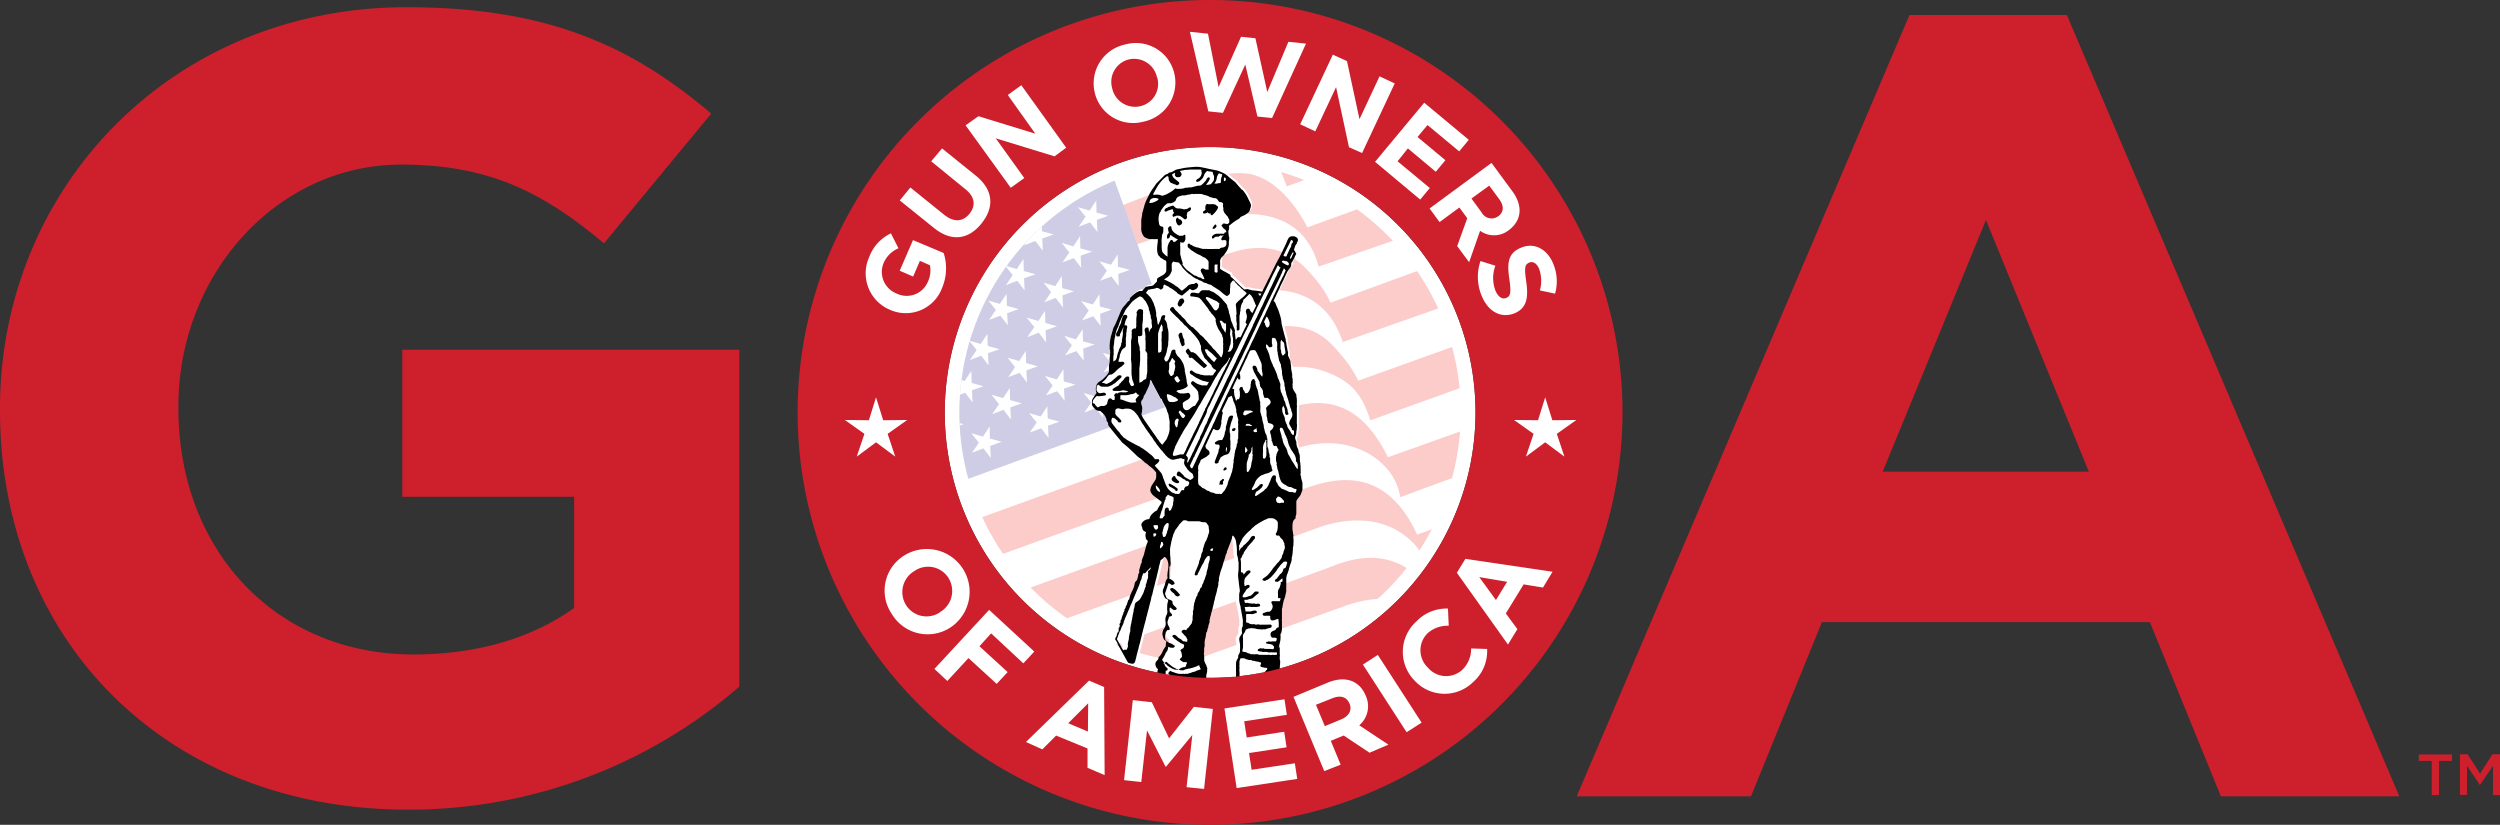 <svg xmlns="http://www.w3.org/2000/svg" viewBox="0 0 387.46 127.83"><rect x="0" y="0" width="387.46" height="127.83" fill="#333333" stroke="none"/><defs><clipPath id="clip-path"><path d="M226.4 63.92a38.86 38.86 0 11-38.85-38.86 38.86 38.86 0 0138.85 38.86" fill="none" clip-rule="evenodd"/></clipPath><style>.cls-2{fill:#fff}.cls-5{fill-rule:evenodd;fill:#fbccca}.cls-7{fill:#cd202c}</style></defs><g id="Layer_2" data-name="Layer 2"><g id="Layer_1-2" data-name="Layer 1"><path class="cls-2" d="M187.55 22.79a41.13 41.13 0 11-41.13 41.13 41.17 41.17 0 0141.13-41.13"/><path d="M226.4 63.92a38.86 38.86 0 11-38.85-38.86 38.86 38.86 0 0138.85 38.86" fill-rule="evenodd" fill="#fff"/><g clip-path="url(#clip-path)"><path class="cls-5" d="M208.74 25.55l-12.19-4.23 2.87 7.56 9.32-3.33z"/><path class="cls-5" d="M187 34.2c3.13-1.11 14.57-3.49 17.37 7.12l16.39-5.71-4.93-5.17-13.21 4.8s-3.41-7.27-9-8.29-19.59 4.85-19.59 4.85l2.22 6.05s7.67-2.54 10.75-3.65z"/><path class="cls-5" d="M203.77 43.14c-1.63-1.88-4.7-5.91-11.55-4.37-3.65 1-7.58 2.49-7.58 2.49l.12 6.75s2.48-1 5.78-2 14-3.78 17.57 7l17.94-6.31-2.83-6-17 6.21a16.52 16.52 0 00-2.45-3.77z"/><path class="cls-5" d="M207.84 55c-1.92-2.27-5.16-6.55-14.48-3.26s-10.24 3.68-10.24 3.68l2 6s5.07-1.71 8.4-2.89 7.37-2.52 11.69-1 5.95 3.76 7.16 7.62l19.45-7L230 52l-19.49 7a17.79 17.79 0 00-2.67-4z"/><path class="cls-5" d="M197.86 63.8c-4.23 1.33-50.44 18.09-50.44 18.09l3.2 5.69S199.3 70 201.41 69.34c5.84-1.72 10.57.24 13 2.72a8.75 8.75 0 012.6 5l12.55-4.63.55-6.91-15 5.34c-5.53-11.24-13.02-8.4-17.25-7.06z"/><path class="cls-5" d="M219.63 82.85c-6.25-13.58-17.11-7-21-5.75S151.8 93.93 151.8 93.93l9.58 3.33 43.74-15.77c4.72-1.41 9.23-1.07 12.63 1.54a9.67 9.67 0 013.79 6l6.6-2.38-.2-6.76z"/><path class="cls-5" d="M205.86 88c-2.94 1.11-49.83 18-49.83 18l18 .3s25.13-9.08 34.44-12.4 14.14 1.88 14.14 1.88l1.14-.87c-5.95-12-14.96-8.07-17.89-6.91z"/><path d="M144.71 76.16l40.08-14.58-13-36.28S159 30.78 151.63 41.69s-8.19 23.31-6.92 34.47z" fill="#cfcde6" fill-rule="evenodd"/><path class="cls-2" d="M153.42 67.98l-.05-1.88-1.03 1.57-1.81-.53 1.18 1.47-1.06 1.55 1.76-.67 1.15 1.49-.1-1.87 1.78-.64-1.82-.49zM147.53 65.25l-.06-1.88-1.03 1.57-1.8-.53 1.18 1.47-1.07 1.55 1.76-.67 1.15 1.49-.09-1.88 1.77-.63-1.81-.49zM150.64 60.49l1.77-.63-1.82-.5-.05-1.88-1.03 1.57-1.8-.53 1.17 1.47-1.06 1.55 1.76-.67 1.15 1.5-.09-1.88zM156.55 62.01l-.05-1.88-1.04 1.57-1.8-.53 1.18 1.47-1.07 1.55 1.76-.67 1.15 1.5-.09-1.88 1.77-.63-1.81-.5zM162.38 64.86l-.06-1.89-1.03 1.58-1.8-.53 1.18 1.46-1.07 1.55 1.76-.66 1.15 1.49-.09-1.88 1.77-.63-1.81-.49zM150.31 55.8l1.76-.67 1.14 1.5-.09-1.88 1.78-.63-1.82-.5-.05-1.88-1.03 1.57-1.81-.53 1.18 1.47-1.06 1.55zM160.85 56.77l-1.82-.5-.05-1.88-1.03 1.57-1.8-.53 1.17 1.47-1.06 1.55 1.76-.67 1.14 1.5-.09-1.88 1.78-.63zM164.86 59.11l-.05-1.88-1.03 1.58-1.81-.54 1.18 1.47-1.06 1.55 1.76-.66 1.15 1.49-.1-1.88 1.78-.63-1.82-.5zM170.83 61.75l-.05-1.88-1.03 1.57-1.8-.53 1.17 1.47-1.06 1.55 1.76-.67 1.15 1.5-.09-1.88 1.77-.63-1.82-.5zM153.28 49.59l1.76-.67 1.15 1.49-.09-1.87 1.77-.63-1.81-.5-.06-1.88-1.03 1.57-1.8-.53 1.17 1.47-1.06 1.55zM162.01 50.06l-.05-1.88-1.04 1.57-1.8-.53 1.18 1.47-1.07 1.55 1.76-.67 1.15 1.49-.09-1.87 1.77-.63-1.81-.5zM167.88 54.03l1.77-.63-1.81-.5-.05-1.88-1.04 1.58-1.8-.54 1.18 1.47-1.07 1.55 1.76-.66 1.15 1.49-.09-1.88zM175.62 56.04l-1.81-.5-.05-1.88-1.04 1.57-1.8-.53 1.18 1.47-1.07 1.55 1.76-.67 1.15 1.5-.09-1.89 1.77-.62zM155.9 44.19l1.76-.67 1.14 1.49-.09-1.88 1.78-.63-1.82-.49-.05-1.88-1.03 1.57-1.81-.53 1.18 1.46-1.06 1.56zM162.91 45.28l-1.06 1.56 1.76-.67 1.15 1.49-.1-1.88 1.78-.63-1.82-.49-.05-1.88-1.03 1.57-1.8-.53 1.17 1.46zM170.45 47.5l-.05-1.88-1.03 1.57-1.81-.53 1.18 1.47-1.06 1.55 1.76-.67 1.15 1.5-.09-1.88 1.77-.64-1.82-.49zM158.71 38.02l1.76-.67 1.15 1.5-.09-1.88 1.77-.63-1.81-.5-.05-1.88-1.04 1.57-1.8-.53 1.18 1.47-1.07 1.55zM164.66 40.67l1.76-.67 1.15 1.5-.09-1.88 1.77-.63-1.81-.5-.05-1.88-1.04 1.57-1.8-.53 1.18 1.47-1.07 1.55zM171.56 41.96l-1.07 1.55 1.76-.66 1.15 1.49-.09-1.88 1.77-.63-1.81-.49-.05-1.89-1.03 1.58-1.81-.54 1.18 1.47zM167.18 35.13l1.76-.67 1.14 1.49-.09-1.88 1.77-.63-1.81-.49-.05-1.88-1.03 1.57-1.81-.53 1.18 1.47-1.06 1.55z"/></g><path class="cls-2" d="M202.17 75a.23.23 0 000-.11 3.62 3.62 0 01-.13-.47c0-.12 0-.25-.07-.36a1.29 1.29 0 00-.08-.28.57.57 0 010-.34.94.94 0 000-.29v-.31a9.07 9.07 0 00-.06-1 4.77 4.77 0 01-.07-.76v-.09a1.29 1.29 0 00-.13-.61 1.52 1.52 0 01-.06-.2 1.48 1.48 0 00-.22-.68 2.2 2.2 0 01-.12-.67.37.37 0 000-.11c-.05-.16-.1-.32-.16-.48a.72.72 0 010-.46.7.7 0 00.08-.2 1.2 1.2 0 00.07-.42.21.21 0 010-.11 2.25 2.25 0 00.08-.58v-.09a1.23 1.23 0 000-.54.65.65 0 010-.24V65v-.34a.55.55 0 000-.18V63.4a.33.33 0 010-.14.9.9 0 000-.4.63.63 0 010-.19v-.71c0-.23-.05-.45-.08-.67v-.07c-.09-.13-.17-.27-.25-.4s-.09-.13-.12-.19-.1-.2-.14-.3a.64.64 0 01-.06-.18v-.26a1 1 0 010-.39.66.66 0 000-.37 2.83 2.83 0 010-.29.24.24 0 00-.07-.22.25.25 0 010-.09v-.37a1.48 1.48 0 00-.07-.42 6.37 6.37 0 01-.1-.63v-.31a5.93 5.93 0 01-.41-.8 4.81 4.81 0 00-.09-.85 2.59 2.59 0 010-.48v-.1a1.06 1.06 0 01-.1-.46c-.07-.09 0-.19-.06-.29s-.06-.16-.07-.25a2.8 2.8 0 00-.08-.57v-.08a.29.29 0 000-.22.54.54 0 01-.06-.3.5.5 0 000-.12c-.14-.4-.24-.81-.34-1.22s-.21-.83-.31-1.25a.53.53 0 010-.12 4.81 4.81 0 00-.17-.92c-.1-.32-.21-.65-.32-1s-.2-.46-.3-.69l-.09-.22a.85.85 0 00-.35-.51c.15-.31.29-.62.43-.92s.33-.65.48-1c.05-.09.07-.19.11-.27.16-.34.33-.67.49-1l.46-1c.07-.14.13-.28.21-.41s.27-.38.41-.57a.77.77 0 00.15-.43.58.58 0 01.11-.42 2.36 2.36 0 00.22-.38 1.56 1.56 0 00.16-.28 3.08 3.08 0 01.24-.52.16.16 0 000-.21c-.05 0-.05-.1-.08-.15a1 1 0 00-.25-.34c0-.07.05-.14.07-.2l.18-.5a.2.2 0 01.05-.09l.18-.24a.36.36 0 000-.11v-.05c.13-.11.12-.26.15-.41a.23.23 0 00-.06-.19.69.69 0 00-.36-.27 1.06 1.06 0 00-.5-.06.69.69 0 00-.58.38c0 .1-.09.19-.14.29s-.12.31-.19.45c-.15.33-.31.65-.47 1s-.3.64-.46.95l-.54 1c-.1.18-.18.36-.27.54l-.38.77-.17.36c-.07.15-.15.29-.22.43l-.05.12-.31.6-.23.48-.38.76-.24.46a8.35 8.35 0 00-1.22-.18l-.37-.05-.5-.13a.89.89 0 00-.51 0 .23.23 0 01-.24-.06l-.54-.49-.39-.38-.23-.22-.23-.22-.11-.12a.88.88 0 00-.12-.15c-.1-.08-.2-.15-.3-.24a.3.3 0 01-.15-.25.18.18 0 00-.1-.19 2.17 2.17 0 01-.33-.19c-.21-.13-.44-.23-.66-.35l-.42-.26a.19.19 0 01-.09-.11v-.35a4 4 0 000-.69v-.11a1 1 0 01.33-.67 2.13 2.13 0 00.3-.3c.13-.18.25-.38.38-.56a2.73 2.73 0 00.29-.68 1.46 1.46 0 00.06-.51 3.31 3.31 0 01.06-.7.71.71 0 00-.07-.45 1.05 1.05 0 010-.19c0-.13 0-.26-.05-.39a1.43 1.43 0 010-.29.74.74 0 00.09-.58c0-.11 0-.18.1-.24l.34-.27.26-.2.41-.28.27-.16a.81.81 0 00.31-.24.47.47 0 01.11-.13c.08-.05.16-.08.24-.12s.33-.15.49-.24.23-.17.35-.25a.88.88 0 00.38-.56A1.29 1.29 0 01194 32a.85.85 0 000-.76c-.13-.3-.29-.58-.42-.87a5.73 5.73 0 00-.64-1 1.07 1.07 0 00-.14-.16l-.1-.08s-.12-.05-.15-.1a.67.67 0 00-.25-.28c-.15-.19-.31-.37-.47-.56a1.51 1.51 0 00-.21-.23c-.12-.11-.26-.21-.39-.31s-.51-.4-.74-.62a2.49 2.49 0 00-.6-.42c-.18-.1-.37-.17-.55-.25a3 3 0 00-.71-.23l-.92-.18c-.52-.11-1-.24-1.57-.32a4.78 4.78 0 00-1 0l-.68.06c-.27 0-.54.06-.81.11l-.89.18a1.73 1.73 0 00-.42.14 3.36 3.36 0 01-.68.35h-.14a.66.66 0 00-.22.12.51.51 0 01-.28.15 1 1 0 00-.23.11 2.11 2.11 0 00-.27.25l-1 1a.74.74 0 00-.12.13c-.19.27-.37.55-.57.82a7.89 7.89 0 00-.65 1.13c-.1.22-.22.43-.32.65s-.16.37-.22.55c-.11.37-.21.75-.31 1.12 0 .09-.06.19-.08.28l-.09.69c0 .2-.05.4-.07.6a1.77 1.77 0 000 .23v.63a2.59 2.59 0 000 .48 2 2 0 00.41 1 .58.58 0 00.12.1 1.69 1.69 0 00.43.2 1.13 1.13 0 00.35.09h.38a3.68 3.68 0 00.74 0c.09 0 .14 0 .13.13v.26a9.4 9.4 0 00-.11 1.19 2.6 2.6 0 00.1.68.79.79 0 00.21.38.69.69 0 01.17.17.38.38 0 00.17.16h.07a2.92 2.92 0 00.28.21l.29.14a.23.23 0 01.14.22v1.33a.59.59 0 01-.07.25 1.23 1.23 0 01-.56.52l-.62.35a.41.41 0 00-.19.29 2 2 0 000 .24c0 .06-.06.1-.1.15s-.21.2-.3.31a.75.75 0 01-.56.3 2.27 2.27 0 00-.58.1h-.06a.27.27 0 00-.2.09c-.15.17-.3.33-.44.5a.2.2 0 01-.17.08h-.15a.45.45 0 00-.28.05c-.08 0-.17.07-.25.12a5.14 5.14 0 00-1 .83.43.43 0 00-.13.3.24.24 0 01-.11.21 1.42 1.42 0 00-.41.4 2.88 2.88 0 01-.28.33l-.12.14a3.45 3.45 0 00-.35.5c-.15.28-.26.59-.38.88L173 50c-.07.16-.15.32-.23.48a2 2 0 00-.22.46c-.08.3-.17.59-.25.88a4.08 4.08 0 00-.16.6 7.2 7.2 0 00-.12 1 .09.09 0 010 .05.45.45 0 000 .25.47.47 0 010 .17.33.33 0 000 .22.88.88 0 01.06.27 3.57 3.57 0 010 .46c0 .28 0 .57-.08.85s0 .25 0 .38-.07.48-.1.72v.74a.73.73 0 01-.12.32 4 4 0 01-.57.67 3.28 3.28 0 01-.8.63 1.07 1.07 0 00-.38.41 1.46 1.46 0 00-.16.79.85.85 0 00.09.47.11.11 0 010 .08l-.54.83a1 1 0 00-.14.7.28.28 0 010 .13.23.23 0 000 .2 1.27 1.27 0 00.32.47 1 1 0 00.84.46.34.34 0 01.23.1l.29.27a1.44 1.44 0 01.27.33 1.48 1.48 0 01.16.27c.06.14.08.29.13.43a.58.58 0 00.13.3.42.42 0 01.12.31.6.6 0 00.05.24 1.71 1.71 0 00.2.27l.36.46.68.84c.21.26.44.52.65.77a2.78 2.78 0 00.26.32l.81.67 1.07 1 .36.36a2.17 2.17 0 00.29.24l.46.35.38.34c.06 0 .11.11.17.15a3.47 3.47 0 01.57.44s.05 0 .07.06c.18.14.36.27.53.43s.31.33.46.49a.3.3 0 01.08.2v.56a1.15 1.15 0 01-.19.59c-.13.2-.27.4-.4.61a1.71 1.71 0 00-.31.78.53.53 0 000 .25 1.81 1.81 0 00.3.52 3.52 3.52 0 00.38.36l.37.25.29.22.32.24a.24.24 0 01.06.3 4.87 4.87 0 00-.23.74.19.19 0 01-.14.15 2.07 2.07 0 00-.32.19l-.26.23a1.65 1.65 0 00-.5.8c0 .08-.06.09-.12.09a1.33 1.33 0 00-1 .53.51.51 0 00-.11.5c0 .11.07.23.11.35a2.58 2.58 0 01.08.26c0 .11.13.13.2.2a.62.62 0 00.24.13c.07 0 .08.06.06.12a1.25 1.25 0 00-.08.54 2.56 2.56 0 01.05.27.44.44 0 00.17.32.28.28 0 01.11.35l-.07.16a1.45 1.45 0 00-.11.29c-.13.46-.25.92-.37 1.38a3 3 0 01-.17.5 1.4 1.4 0 00-.13.36 1.1 1.1 0 00-.06.41c0 .16-.13.25-.16.39s-.15.53-.22.79a.52.52 0 000 .28.42.42 0 01-.07.28.31.31 0 00-.09.19.84.84 0 01-.1.44v.07a.83.83 0 01-.29.54.68.68 0 00-.16.33c0 .14 0 .28-.08.41a5.37 5.37 0 01-.33.78c-.11.24-.22.48-.31.72a3.06 3.06 0 00-.1.41.3.3 0 01-.14.22.18.18 0 00-.05.07c-.07.21-.13.42-.2.63s0 .16-.13.19a1.46 1.46 0 00-.05.2.68.68 0 01-.16.33.25.25 0 00-.05.16.18.18 0 010 .15l-.14.19v.07a.86.86 0 01-.06.23 2.61 2.61 0 00-.22.61.71.71 0 01-.17.36.16.16 0 000 .15.24.24 0 010 .14c0 .09-.11.17-.15.26a.25.25 0 000 .17V96.87c0 .02 0 .08-.05.11s-.1.07-.09.09-.11.16 0 .24 0 .06 0 .1-.06.07 0 .13-.13.1-.09.2a.16.16 0 00-.12.15.07.07 0 010 .06.12.12 0 00-.06.18v.05c-.05 0-.09.1-.05.17a.18.18 0 00-.11.17l-.05.06a.33.33 0 000 .38 1.43 1.43 0 01.14.2c.06.12.12.24.17.36s.07.08.1.11 0 .1 0 .14.19.32.28.48l.44.78.51.92c.07.12.13.24.2.35a.43.43 0 00.23.21c.15 0 .31 0 .45.1a.4.4 0 00.47-.26c.05-.14.08-.28.12-.42a1.42 1.42 0 00.05-.16l.12-.53c.06-.24.13-.48.19-.72l.06-.2c0-.15.06-.3.1-.44s.1-.29.13-.44.08-.35.12-.52.07-.26.1-.39.11-.48.17-.71.1-.37.14-.55.11-.44.17-.66l.21-.76c.05-.2.09-.42.15-.62s.11-.47.18-.7.15-.59.23-.89.13-.51.2-.76a1.6 1.6 0 00.05-.21c0-.15.06-.31.1-.47s0-.11.05-.16 0-.2.07-.3a1.71 1.71 0 00.09-.3 7.19 7.19 0 01.2-.8c0-.09.05-.18.07-.28s.07-.32.11-.48.09-.34.14-.52.07-.39.13-.58a5.29 5.29 0 00.13-.54 3.55 3.55 0 00.15-.72c0-.09.07-.19.09-.28s.09-.41.14-.62a1.22 1.22 0 01.17-.15 1.56 1.56 0 00.4-.37.13.13 0 01.1 0 .32.32 0 01.17.1 1.69 1.69 0 01.23.36 2.31 2.31 0 01.14 1.19c0 .35-.08.7-.12 1a1.14 1.14 0 000 .45.28.28 0 01-.09.3.6.6 0 00-.09.13 2.45 2.45 0 00-.15.43 4.81 4.81 0 01-.3.93.84.84 0 00-.07.58v.07c0 .07.05.2.09.3a1.46 1.46 0 00.14.31.62.62 0 00.21.27l.23.11c.17.09.18.11.13.29a2.37 2.37 0 00-.14.92 2.78 2.78 0 000 .5 1 1 0 01-.1.71 1.61 1.61 0 00-.15 1.1 2.12 2.12 0 010 .44 1.11 1.11 0 01-.22.55 1.48 1.48 0 00-.27.88 2 2 0 00.19.72.47.47 0 00.28.29.2.2 0 01.13.21c0 .2 0 .4-.08.59a.37.37 0 01-.09.2 3.12 3.12 0 00-.44.77 2.17 2.17 0 01-.48.71.4.4 0 00-.14.27.36.36 0 01-.12.26l-.15.16a.71.71 0 00-.14.75.94.94 0 00.33.5.09.09 0 010 .13.72.72 0 00-.06.36v.28c0 .09.05.4.07.6h.1v-.59-.33c0-.11 0-.08.08-.1h.06a.24.24 0 00.06-.43 1.16 1.16 0 01-.26-.28s-.07-.1-.08-.16a.29.29 0 00-.13-.19c-.08-.11 0-.18.08-.18a.33.33 0 00.25-.15 2.23 2.23 0 01.44.36 1.3 1.3 0 01.29.22l.17.13a2.49 2.49 0 00.3.19 3.11 3.11 0 01.4.22 2.35 2.35 0 01.42.15 2.47 2.47 0 00.29.06H182.79l.24-.14h.06c.17 0 .33-.08.5-.11a4 4 0 00.47-.11c.22 0 .43-.14.65-.21a3.42 3.42 0 00.43-.21h.07v.19l.1.06a.09.09 0 010 .07.49.49 0 00.15.27l-.12.08-.39.12a2.92 2.92 0 00-.36.17 1.87 1.87 0 01-.32.08l-.22.07a.86.86 0 01-.35.12c-.11 0-.21.07-.32.1a.58.58 0 01-.14 0h-.23a.34.34 0 01-.24 0 .26.26 0 00-.15 0 1.07 1.07 0 01-.4 0h-.25c-.22-.08-.44-.12-.65-.21a3 3 0 00-.32-.1.26.26 0 010 .02.19.19 0 00-.26 0 .69.69 0 00-.16.18.17.17 0 000 .25c.18.13.31.33.51.45a1.09 1.09 0 01.18.19h5.13v-.36a2.15 2.15 0 01.09-.44 1.84 1.84 0 00.05-.52v-.07-.23l-.12-.3a.32.32 0 000-.09 1.68 1.68 0 01-.22-.42.84.84 0 01-.12-.45v-.09c0-.03-.06-.19 0-.3s0-.13 0-.2a1.38 1.38 0 010-.67.15.15 0 000-.09.33.33 0 010-.22v-.26c0-.09 0-.19.07-.29s0-.25 0-.37v-.21a2.35 2.35 0 01.1-.59 2 2 0 00.07-.35c.05-.22.08-.44.15-.66s.06-.25.1-.37l.15-.39v-.15l.07-.25.12-.34v-.15a.57.57 0 000-.14.17.17 0 010-.07c.1-.23.09-.48.19-.71a1.07 1.07 0 00.06-.31l.06-.2c0-.1 0-.21.09-.31a.89.89 0 00.08-.32c.05-.18.09-.36.14-.54l.09-.45c0-.18.09-.36.13-.55.09-.35.21-.7.29-1.06a1.59 1.59 0 00.06-.38c0-.06 0-.14.07-.19s.07-.29.1-.44a2.48 2.48 0 000-.27c0-.18.07-.36.1-.54v-.06a.65.65 0 010-.2c.06-.18.09-.37.14-.55s.08-.32.13-.48l.15-.43c0-.1.08-.2.11-.3s.09-.36.15-.53a3.38 3.38 0 01.11-.34c.05-.17.1-.35.16-.52a2.51 2.51 0 01.17-.55c.05-.11.06-.23.1-.34l.3-.78c.09-.23.19-.47.28-.71s.08-.26.14-.39a1.12 1.12 0 00.08-.26.78.78 0 010-.14l.1-.22h.06a2.17 2.17 0 01.23.3 1.66 1.66 0 01.19.43 5.65 5.65 0 01.11.7c0 .33 0 .66.07 1v.13a.76.76 0 010 .15 1.31 1.31 0 00.08.48 2.13 2.13 0 01.1.55c0 .17.06.33.08.5a2.14 2.14 0 010 .36v.32a5.49 5.49 0 01-.06.91 2.66 2.66 0 000 .63c0 .29.06.57.1.85s.1.77.15 1.16a.44.44 0 010 .16 2.24 2.24 0 00-.1.63v.66a2.74 2.74 0 00.07.5c0 .22.11.43.16.64a.83.83 0 010 .15c.06.29.12.58.17.87s.12.68.17 1a1.46 1.46 0 010 .29v.39a.89.89 0 01-.1.48.7.7 0 00-.05.4 1.7 1.7 0 000 .22.52.52 0 01-.08.48 3.28 3.28 0 00-.2.31.76.76 0 00-.12.53c0 .26.07.52.11.78a5.48 5.48 0 010 .7v.23a1.13 1.13 0 01-.19.53.46.46 0 00-.09.3.6.6 0 01-.13.42 1.45 1.45 0 00-.21.76v1.13a5.77 5.77 0 010 .72v.44h.99a1 1 0 010-.35.64.64 0 000-.24 2 2 0 000-.49 3 3 0 010-.6v-.13-.06a.42.42 0 010-.27.25.25 0 000-.12 3.29 3.29 0 010-.45 2.58 2.58 0 01.14-.39.11.11 0 01.13-.08h.44l.22.1.2.08a1.11 1.11 0 01.3.08.85.85 0 00.32 0 .2.2 0 01.16.07.17.17 0 00.1.06h.24a.68.68 0 00.2.07l.54.1.27.08a.1.1 0 01.08.13.73.73 0 01-.09.31.18.18 0 00.11.25.82.82 0 00.35.08c.15.09.32 0 .47.08s.1 0 .11.11a.23.23 0 01-.09.23.34.34 0 00-.12.12.33.33 0 01-.18.17h-.05c-.12.16-.34.18-.49.3s-.1 0-.16 0a.49.49 0 00-.2 0l-.5.19h-.08a2.38 2.38 0 00-.8.11.78.78 0 00-.39.23h4.94v-.09c0-.03.13-.26.06-.41s0-.09 0-.13v-.19-.12a1.25 1.25 0 000-.19 7.91 7.91 0 01.06-.85v-.21a.81.81 0 000-.38c0-.14 0-.28-.05-.42a.71.71 0 010-.2.82.82 0 000-.41.34.34 0 010-.1 1.49 1.49 0 000-.21v-.39a.58.58 0 000-.19c0-.11-.06-.21-.09-.32a.17.17 0 010-.07c0-.16.06-.32.11-.47a3 3 0 00.1-.72 1.85 1.85 0 000-.41.34.34 0 010-.2 1.19 1.19 0 00.12-.22c0-.2.07-.4.1-.6a1.81 1.81 0 000-.23.33.33 0 000-.1v-.36-.6a.69.69 0 010-.32.54.54 0 000-.18v-.33-.63a.14.14 0 010-.06.51.51 0 000-.13v-.16c0-.09.07-.18.08-.26a1.67 1.67 0 01.06-.39 5.78 5.78 0 01.12-.57c.06-.22.15-.43.22-.65s.07-.32.1-.47.05-.31.09-.45a.62.62 0 000-.23.63.63 0 010-.3.17.17 0 000-.1v-.3a1.48 1.48 0 000-.21c0-.11-.06-.22 0-.33s0 0 0-.06v-.41a2.12 2.12 0 01.15-.65 3.62 3.62 0 00.13-.35c0-.17.09-.34.14-.51l.12-.37a1.07 1.07 0 01.08-.27 2.91 2.91 0 00.23-.8 2.89 2.89 0 010-.29 2.3 2.3 0 00.12-.58l.06-.66a1.33 1.33 0 010-.2v-.11c0-.21 0-.42.08-.63a3.86 3.86 0 000-.76.92.92 0 010-.37.15.15 0 000-.09c0-.15 0-.31-.07-.46s-.05-.31-.08-.47 0-.07 0-.11v-.38a3.34 3.34 0 01.06-.62.87.87 0 01.28-.49.34.34 0 00.16-.27.49.49 0 010-.21 1.13 1.13 0 00.1-.51v-.89-.78a.59.59 0 01.07-.29 5.09 5.09 0 01.34-.47 1.71 1.71 0 00.2-.27c.11-.21.18-.44.27-.65a1.07 1.07 0 00.07-.39c.44-.16.42-.44.41-.69zm-21.32-7l-.06.1-.58.76-.08.07-.37-.46-.14-.24-.22-.23c-.07-.1-.12-.2-.19-.3l-.51-.7-.28-.41-.3-.43c-.11-.16-.23-.32-.34-.49s-.26-.36-.37-.54a3.57 3.57 0 01-.43-.79.41.41 0 010-.19c0-.19 0-.38.09-.57a1.21 1.21 0 00-.07-.7 2 2 0 01-.08-.35.66.66 0 01.08-.53 1.16 1.16 0 00.14-.47.61.61 0 01.15-.36 1.37 1.37 0 00.13-.2c.16-.32.32-.64.46-1a2.75 2.75 0 00.24-.68.5.5 0 010-.13c0-.1.07-.2.1-.3s.06 0 .06 0 .09.2.14.29l.24.46.84 1.57.29.55.21.27c.07.15.13.3.19.44s.1.16.14.24a3.24 3.24 0 01.17.32 3 3 0 01.32.81 1.76 1.76 0 00.09.2 1.5 1.5 0 01.15.56c0 .29.09.59.14.89v.09a6.53 6.53 0 000 .88 3.4 3.4 0 01-.12.71c0 .31-.08.58-.23.86z"/><path d="M179.46 105.07c0-.2-.07-.4-.07-.6v-.28a.72.72 0 01.06-.36.09.09 0 000-.13.94.94 0 01-.33-.5.71.71 0 01.14-.75l.15-.16a.36.36 0 00.12-.26.4.4 0 01.14-.27 2.17 2.17 0 00.48-.71 3.12 3.12 0 01.44-.77.37.37 0 00.09-.2c0-.19 0-.39.08-.59a.2.2 0 00-.13-.21.47.47 0 01-.28-.29 2 2 0 01-.19-.72 1.48 1.48 0 01.27-.88 1.11 1.11 0 00.22-.55 2.12 2.12 0 000-.44 1.61 1.61 0 01.15-1.1 1 1 0 00.1-.71 2.78 2.78 0 010-.5 2.37 2.37 0 01.14-.92c0-.18 0-.2-.13-.29l-.23-.11a.62.62 0 01-.21-.27 1.46 1.46 0 01-.14-.31c0-.1-.06-.2-.09-.3s0 0 0-.07a.84.84 0 01.07-.58 4.81 4.81 0 00.3-.93 2.45 2.45 0 01.15-.43.6.6 0 01.09-.13.28.28 0 00.09-.3 1.14 1.14 0 010-.45c0-.35.1-.7.12-1a2.31 2.31 0 00-.14-1.19 1.69 1.69 0 00-.23-.36.32.32 0 00-.17-.1.13.13 0 00-.1 0 1.56 1.56 0 01-.4.37 1.22 1.22 0 00-.17.15c0 .21-.09.41-.14.62s-.06.19-.09.28a3.55 3.55 0 01-.15.72 5.29 5.29 0 01-.13.54c-.06.19-.07.39-.13.58s-.1.35-.14.52-.07.32-.11.48-.05.19-.07.28a7.19 7.19 0 00-.2.8 1.71 1.71 0 01-.09.3c0 .1 0 .2-.07.3s0 .11-.05.16-.06.32-.1.47a1.6 1.6 0 01-.05.21c-.07.25-.13.5-.2.76s-.14.6-.23.89-.1.47-.18.7-.1.42-.15.62l-.21.76c-.06.22-.11.44-.17.66s-.09.36-.14.55-.11.47-.17.71-.07.26-.1.39-.07.35-.12.52-.09.29-.13.44-.07.29-.1.44l-.06.2c-.06.24-.13.48-.19.72l-.12.53a1.42 1.42 0 01-.05.16c0 .14-.07.28-.12.42a.4.4 0 01-.47.26c-.14 0-.3-.06-.45-.1a.43.43 0 01-.23-.21c-.07-.11-.13-.23-.2-.35l-.51-.92-.44-.78c-.09-.16-.19-.31-.28-.48s0-.11 0-.14-.08 0-.1-.11-.11-.24-.17-.36a1.43 1.43 0 00-.14-.2.33.33 0 010-.38s.05 0 .05-.06a.18.18 0 01.11-.17c0-.07 0-.12.05-.17v-.05a.12.12 0 01.06-.18.07.07 0 000-.06.16.16 0 01.12-.15c0-.1.11-.12.09-.2s0-.1 0-.13v-.1c0-.02 0 0 0 0v-.24c0-.08.06-.06.09-.09s.08 0 .05-.11 0-.06 0-.08.06-.09 0-.15a.25.25 0 010-.17c0-.09.1-.17.15-.26a.24.24 0 000-.14.16.16 0 010-.15.71.71 0 00.17-.36 2.61 2.61 0 01.22-.61.86.86 0 00.06-.23v-.07l.14-.19a.18.18 0 000-.15.25.25 0 01.05-.16.68.68 0 00.16-.33 1.46 1.46 0 01.05-.2c.09 0 .11-.12.13-.19s.13-.42.2-.63a.18.18 0 01.05-.07.3.3 0 00.14-.22 3.06 3.06 0 01.1-.41c.09-.24.2-.48.31-.72a5.37 5.37 0 00.33-.78c0-.13.06-.27.08-.41a.68.68 0 01.16-.33.83.83 0 00.29-.54v-.07a.84.84 0 00.1-.44.31.31 0 01.09-.19.42.42 0 00.07-.28.52.52 0 010-.28c.07-.26.16-.52.22-.79s.19-.23.16-.39a1.1 1.1 0 01.06-.41 1.4 1.4 0 01.13-.36 3 3 0 00.17-.5c.12-.46.24-.92.37-1.38a1.45 1.45 0 01.11-.29l.07-.16a.28.28 0 00-.11-.35.44.44 0 01-.17-.32 2.56 2.56 0 00-.05-.27 1.25 1.25 0 01.08-.54s0-.1-.06-.12a.62.62 0 01-.24-.13c-.07-.07-.17-.09-.2-.2a2.58 2.58 0 00-.08-.26c0-.12-.07-.24-.11-.35a.51.51 0 01.11-.5 1.33 1.33 0 011-.53c.06 0 .1 0 .12-.09a1.65 1.65 0 01.5-.8l.26-.23a2.07 2.07 0 01.32-.19.19.19 0 00.14-.15 4.87 4.87 0 01.63-1 .24.24 0 00-.06-.3l-.32-.24-.29-.22L179 77a3.52 3.52 0 01-.41-.36 1.81 1.81 0 01-.3-.52.53.53 0 010-.25 1.71 1.71 0 01.31-.78c.13-.21.27-.41.4-.61a1.15 1.15 0 00.19-.59v-.56a.3.3 0 00-.08-.2c-.15-.16-.3-.34-.46-.49s-.35-.29-.53-.43c0 0-.05 0-.07-.06a3.47 3.47 0 00-.57-.44c-.06 0-.11-.1-.17-.15l-.38-.34-.46-.35a2.17 2.17 0 01-.29-.24l-.36-.36-1.07-1-.81-.67a2.78 2.78 0 01-.26-.32c-.21-.25-.44-.51-.65-.77l-.68-.84-.36-.46a1.71 1.71 0 01-.2-.27.6.6 0 01-.05-.24.42.42 0 00-.12-.31.58.58 0 01-.13-.3c0-.14-.07-.29-.13-.43a1.48 1.48 0 00-.16-.27 1.44 1.44 0 00-.27-.33l-.29-.27a.34.34 0 00-.23-.1 1 1 0 01-.84-.46 1.27 1.27 0 01-.32-.47.23.23 0 010-.2.28.28 0 000-.13 1 1 0 01.14-.7l.54-.83a.11.11 0 000-.08.85.85 0 01-.09-.47 1.46 1.46 0 01.16-.79 1.07 1.07 0 01.38-.41 3.28 3.28 0 00.8-.63 4 4 0 00.57-.67.73.73 0 00.12-.32v-.45-.29c0-.24.08-.48.1-.72s0-.25 0-.38.06-.57.08-.85a3.57 3.57 0 000-.46.88.88 0 00-.06-.27.33.33 0 010-.22.47.47 0 000-.17.45.45 0 010-.25.09.09 0 000-.05 7.2 7.2 0 01.12-1 4.08 4.08 0 01.16-.6c.08-.29.17-.58.25-.88a2 2 0 01.22-.46c.08-.16.16-.32.23-.48l.48-1.14c.12-.29.23-.6.38-.88a3.45 3.45 0 01.35-.5l.12-.14a2.88 2.88 0 00.28-.33 1.42 1.42 0 01.41-.4.24.24 0 00.11-.21.43.43 0 01.13-.3 5.14 5.14 0 011-.83c.08 0 .17-.08.25-.12a.45.45 0 01.28-.05h.15a.2.2 0 00.17-.08c.14-.17.29-.33.44-.5a.27.27 0 01.2-.09h.06a2.27 2.27 0 01.58-.1.75.75 0 00.56-.3c.09-.11.2-.21.3-.31s.09-.09.1-.15a2 2 0 010-.24.41.41 0 01.19-.29l.62-.35a1.23 1.23 0 00.56-.52.59.59 0 00.07-.25v-.94-.39a.23.23 0 00-.14-.22l-.29-.14a2.92 2.92 0 01-.28-.21h-.07a.38.38 0 01-.17-.16.69.69 0 00-.17-.17.79.79 0 01-.21-.38 2.6 2.6 0 01-.1-.68 9.4 9.4 0 01.11-1.19v-.26c0-.09 0-.15-.13-.13a3.68 3.68 0 01-.74 0h-.38a1.13 1.13 0 01-.35-.09 1.69 1.69 0 01-.43-.2.58.58 0 01-.12-.1 2 2 0 01-.41-1 2.59 2.59 0 010-.48v-.63a1.77 1.77 0 010-.23c0-.2 0-.4.07-.6l.09-.69c0-.09.05-.19.08-.28.1-.37.2-.75.31-1.12.06-.18.14-.37.22-.55s.22-.43.32-.65a7.89 7.89 0 01.65-1.13c.2-.27.38-.55.57-.82a.74.74 0 01.12-.13l1-1a2.11 2.11 0 01.27-.25 1 1 0 01.23-.11.51.51 0 00.28-.15.66.66 0 01.22-.12h.14a3.36 3.36 0 00.68-.35 1.73 1.73 0 01.42-.14l.89-.18c.27-.05.54-.08.81-.11l.68-.06a4.78 4.78 0 011 0c.53.08 1.05.21 1.57.32l.92.18a3 3 0 01.71.23c.18.08.37.15.55.25a2.49 2.49 0 01.6.42c.23.22.49.42.74.62s.27.2.39.31a1.51 1.51 0 01.21.23c.16.19.32.37.47.56a.67.67 0 01.25.28c0 .05.1.07.15.1l.1.08a1.07 1.07 0 01.14.16 5.73 5.73 0 01.64 1c.13.29.29.57.42.87a.85.85 0 010 .76 1.29 1.29 0 00-.05.21.88.88 0 01-.38.56c-.12.08-.23.18-.35.25s-.32.16-.49.24-.16.07-.24.12a.47.47 0 00-.11.13.81.81 0 01-.31.24l-.27.16-.41.28-.26.2-.34.27c-.1.06-.11.13-.1.24a.74.74 0 01-.09.58 1.43 1.43 0 000 .29c0 .13 0 .26.05.39a1.05 1.05 0 000 .19.71.71 0 01.07.45 3.31 3.31 0 00-.06.7 1.46 1.46 0 01-.06.51 2.73 2.73 0 01-.29.68c-.13.18-.25.38-.38.56a2.13 2.13 0 01-.3.3 1 1 0 00-.33.67v.11a4 4 0 010 .69v.35a.19.19 0 00.09.11l.42.26c.22.12.45.22.66.35a2.17 2.17 0 00.33.19.18.18 0 01.1.19.3.3 0 00.15.25c.1.09.2.16.3.24a.88.88 0 01.12.15l.11.12.23.22.23.22.39.38.54.49a.23.23 0 00.24.06.89.89 0 01.51 0l.5.13.37.05a8.35 8.35 0 011.22.18l.24-.46.38-.76.23-.48.31-.6.05-.12c.07-.14.15-.28.22-.43l.17-.36.38-.77c.09-.18.17-.36.27-.54l.54-1c.16-.31.31-.63.46-.95s.32-.64.47-1c.07-.14.13-.3.19-.45s.1-.19.14-.29a.69.69 0 01.58-.38 1.06 1.06 0 01.5.06.69.69 0 01.36.27.23.23 0 01.06.19c0 .15 0 .3-.15.41v.05a.36.36 0 010 .11l-.18.24a.2.2 0 00-.05.09l-.18.5c0 .06 0 .13-.07.2l.16.18a1.29 1.29 0 01.09.16c0 .05 0 .1.08.15a.16.16 0 010 .21 3.08 3.08 0 00-.24.52 1.56 1.56 0 01-.16.28 2.36 2.36 0 01-.22.38.58.58 0 00-.11.42.77.77 0 01-.15.43c-.14.19-.28.37-.41.57s-.14.27-.21.41l-.46 1c-.16.33-.33.66-.49 1 0 .08-.06.18-.11.27-.15.32-.32.64-.48 1s-.28.61-.43.92a.85.85 0 01.35.51l.09.22c.1.23.21.45.3.69s.22.65.32 1a4.81 4.81 0 01.17.92.53.53 0 000 .12c.1.42.2.84.31 1.25s.2.82.34 1.22a.5.5 0 010 .12.54.54 0 00.06.3.29.29 0 010 .22V53a2.8 2.8 0 01.08.57c0 .09.06.17.07.25s0 .2.06.29a1.06 1.06 0 00.1.46v.1a2.59 2.59 0 000 .48 4.81 4.81 0 01.37.85 5.93 5.93 0 00.1.72v.31a6.37 6.37 0 00.1.63 1.48 1.48 0 01.07.42v.37a.25.25 0 000 .09.24.24 0 01.07.22 2.83 2.83 0 000 .29.66.66 0 010 .37 1 1 0 000 .39v.26a.64.64 0 00.06.18c0 .1.09.2.14.3s.08.12.12.19.16.27.25.4v.07c0 .22.06.44.08.67s0 .47 0 .71a.63.63 0 000 .19.9.9 0 010 .4.33.33 0 000 .14v.98a.55.55 0 010 .18v.94a.65.65 0 000 .24 1.23 1.23 0 010 .54v.09a2.25 2.25 0 01-.08.58.21.21 0 000 .11 1.2 1.2 0 01-.07.42.7.7 0 01-.08.2.72.72 0 000 .46c.06.16.11.32.16.48a.37.37 0 010 .11 2.2 2.2 0 00.12.67 1.48 1.48 0 01.22.68 1.52 1.52 0 00.06.2 1.29 1.29 0 01.13.61V71a4.77 4.77 0 00.07.76 9.07 9.07 0 01.06 1v.31a.94.94 0 010 .29.57.57 0 000 .34 1.29 1.29 0 01.08.28c0 .11 0 .24.07.36a3.62 3.62 0 00.13.47.23.23 0 010 .11v.82a1.07 1.07 0 01-.07.39c-.09.21-.16.44-.27.65a1.71 1.71 0 01-.2.27 5.09 5.09 0 00-.34.47.59.59 0 00-.07.29v1.67a1.13 1.13 0 01-.1.51.49.49 0 000 .21.34.34 0 01-.16.27.87.87 0 00-.28.49 3.34 3.34 0 00-.06.62v.49c0 .04.06.31.08.47s.05.31.07.46a.15.15 0 010 .09.92.92 0 000 .37 3.86 3.86 0 010 .76c0 .21 0 .42-.08.63v.11a1.33 1.33 0 000 .2l-.06.66a2.3 2.3 0 01-.12.58 2.89 2.89 0 000 .29 2.91 2.91 0 01-.23.8 1.07 1.07 0 00-.08.27l-.12.37c0 .17-.09.34-.14.51a3.62 3.62 0 01-.13.35 2.12 2.12 0 00-.15.65v.8a1.48 1.48 0 010 .21v.3a.17.17 0 010 .1.63.63 0 000 .3.62.62 0 010 .23c0 .14-.06.3-.09.45s-.06.31-.1.47-.16.43-.22.65a5.78 5.78 0 00-.12.57 1.67 1.67 0 00-.06.39c0 .08-.06.17-.08.26v.16a.51.51 0 010 .13.14.14 0 000 .06v.96a.54.54 0 010 .18.69.69 0 000 .32v.96a.33.33 0 010 .1 1.81 1.81 0 010 .23c0 .2-.06.4-.1.6a1.19 1.19 0 01-.12.22.34.34 0 000 .2 1.85 1.85 0 010 .41 3 3 0 01-.1.72c-.05.15-.07.31-.11.47a.17.17 0 000 .07c0 .11.07.21.09.32a.58.58 0 010 .19v.39a1.49 1.49 0 010 .21.34.34 0 000 .1.82.82 0 010 .41.71.71 0 000 .2c0 .14 0 .28.05.42a.81.81 0 010 .38v.21a7.91 7.91 0 00-.06.85 1.25 1.25 0 010 .19v.44c0 .04 0 .27-.06.41s0 .06 0 .09h-4.94a.78.78 0 01.39-.23 2.38 2.38 0 01.8-.11h.08l.5-.19a.49.49 0 01.2 0h.16c.03 0 .37-.14.49-.3h.05a.33.33 0 00.18-.17.34.34 0 01.12-.12.23.23 0 00.09-.23c0-.08 0-.09-.11-.11s-.32 0-.47-.08a.82.82 0 01-.35-.08.18.18 0 01-.11-.25.73.73 0 00.09-.31.1.1 0 00-.08-.13l-.27-.08-.54-.1a.68.68 0 01-.2-.07h-.24a.17.17 0 01-.1-.06.2.2 0 00-.16-.07.85.85 0 01-.32 0 1.11 1.11 0 00-.3-.08l-.2-.08-.22-.1h-.44a.11.11 0 00-.13.08 2.58 2.58 0 00-.14.39 3.29 3.29 0 000 .45.25.25 0 010 .12.42.42 0 000 .27v.19a3 3 0 000 .6 2 2 0 010 .49.64.64 0 010 .24 1 1 0 000 .35h-.54v-.44a5.77 5.77 0 000-.72v-1.13a1.45 1.45 0 01.21-.76.6.6 0 00.13-.42.46.46 0 01.09-.3 1.13 1.13 0 00.19-.53v-.23a5.48 5.48 0 000-.7c0-.26-.08-.52-.11-.78a.76.76 0 01.12-.53 3.28 3.28 0 01.2-.31.52.52 0 00.08-.48 1.7 1.7 0 010-.22.7.7 0 01.05-.4.89.89 0 00.1-.48v-.39a1.46 1.46 0 000-.29c-.05-.35-.11-.69-.17-1s-.11-.58-.17-.87a.83.83 0 000-.15c-.05-.21-.12-.42-.16-.64a2.74 2.74 0 01-.07-.5v-.66a2.24 2.24 0 01.1-.63.44.44 0 000-.16c-.05-.39-.11-.77-.15-1.16s-.07-.56-.1-.85a2.66 2.66 0 010-.63 5.49 5.49 0 00.06-.91v-.32a2.14 2.14 0 000-.36c0-.17-.06-.33-.08-.5a2.13 2.13 0 00-.1-.55 1.31 1.31 0 01-.08-.48.76.76 0 000-.15v-.13c0-.33 0-.66-.07-1a5.65 5.65 0 00-.11-.7 1.66 1.66 0 00-.19-.43 2.17 2.17 0 00-.23-.3h-.06l-.1.22a.78.78 0 000 .14 1.12 1.12 0 01-.08.26c-.06.13-.09.26-.14.39s-.19.48-.28.71l-.3.78c0 .11 0 .23-.1.34a2.51 2.51 0 00-.17.55c-.06.17-.11.35-.16.52a3.38 3.38 0 00-.11.34c-.06.17-.1.36-.15.53s-.07.2-.11.3l-.15.43c-.05.16-.09.32-.13.48s-.08.37-.14.55a.65.65 0 000 .2v.06c0 .18-.07.36-.1.54a2.48 2.48 0 010 .27c0 .15-.07.29-.1.44s-.06.13-.07.19a1.59 1.59 0 01-.06.38c-.08.36-.2.71-.29 1.06 0 .19-.08.37-.13.55l-.09.45c-.05.18-.09.36-.14.54a.89.89 0 01-.08.32c0 .1-.06.21-.09.31l-.06.2a1.07 1.07 0 01-.06.31c-.1.23-.09.48-.19.71a.17.17 0 000 .07.57.57 0 010 .14v.15l-.12.34-.07.25v.15l-.15.39c0 .12 0 .25-.1.37s-.1.44-.15.66a2 2 0 01-.07.35 2.35 2.35 0 00-.1.59v.58c0 .12-.05.2-.07.29s0 .17 0 .26a.33.33 0 000 .22.15.15 0 010 .09 1.38 1.38 0 000 .67v.59a.84.84 0 00.12.45 1.68 1.68 0 00.22.42.32.32 0 010 .09l.12.3c0 .08.08.15 0 .23s0 0 0 .07a1.84 1.84 0 01-.05.52 2.15 2.15 0 00-.09.44v.36h-5.13a1.09 1.09 0 00-.18-.19c-.2-.12-.33-.32-.51-.45a.17.17 0 010-.25.69.69 0 01.16-.18.19.19 0 01.26 0 .26.26 0 00.11.07 3 3 0 01.32.1c.21.09.43.13.65.21h.25a1.07 1.07 0 00.4 0 .26.26 0 01.15 0 .34.34 0 00.24 0h.23a.58.58 0 00.14 0c.11 0 .21-.08.32-.1a.86.86 0 00.35-.12l.22-.07a1.87 1.87 0 00.32-.08 2.92 2.92 0 01.36-.17l.39-.12.12-.08a.49.49 0 01-.15-.27.09.09 0 000-.07l-.1-.06v-.19h-.07a3.42 3.42 0 01-.43.21c-.22.07-.43.16-.65.21a4 4 0 01-.47.11c-.17 0-.33.09-.5.11h-.06l-.24.14H183.03a2.47 2.47 0 01-.29-.06 2.35 2.35 0 00-.42-.15 3.11 3.11 0 00-.4-.22 2.49 2.49 0 01-.3-.19l-.17-.13a1.3 1.3 0 00-.29-.22 2.23 2.23 0 00-.44-.36.33.33 0 01-.25.15c-.13 0-.16.07-.08.18a.29.29 0 01.13.19c0 .06.06.11.08.16a1.16 1.16 0 00.26.28.24.24 0 01-.06.43h-.06c-.06 0-.07 0-.08.1s0 .22 0 .33v.59zm2.88-44.48c0 .09.08.13.14.17l.11.07a.83.83 0 00.52.15h.38a2 2 0 00.48-.07.34.34 0 01.34.06.52.52 0 01.17.37.48.48 0 01-.14.36 1.07 1.07 0 01-.41.32 6.1 6.1 0 00-.54.34s0 .06-.06.09 0 .26 0 .39a.7.7 0 00.17.52.49.49 0 00.33.21.65.65 0 00.55-.19 3.36 3.36 0 01.29-.24l.22-.15a.33.33 0 01.18-.07.14.14 0 00.1 0c.06-.07.11-.15.16-.22.16-.25.31-.5.45-.76a.59.59 0 000-.08.3.3 0 000-.21.42.42 0 010-.22c0-.18-.08-.34-.07-.51a.32.32 0 000-.14 2.07 2.07 0 00-.19-.32 2.35 2.35 0 00-.26-.29l-.38-.37-.07-.08a.52.52 0 00-.1-.11c-.21-.18-.11-.41.09-.52a.14.14 0 01.16 0c.14.1.27.2.42.29a2.59 2.59 0 00.73.29.86.86 0 00.23.06h.66a.14.14 0 00.14-.09c0-.11.11-.22.17-.33s0-.14-.11-.13a.29.29 0 01-.16 0 1.27 1.27 0 00-.38-.11.21.21 0 01-.11 0 1.53 1.53 0 00-.27-.11c-.09 0-.17-.09-.26-.12a.67.67 0 01-.15-.06l-.5-.26-.21-.13c-.12-.08-.24-.16-.35-.25a1.38 1.38 0 01-.31-.2.33.33 0 01-.1-.24.27.27 0 01.19-.28h.15a.74.74 0 00.13.12c.15.1.3.2.46.29a.63.63 0 00.23.08 1.21 1.21 0 01.36.1.65.65 0 00.27.08c.2 0 .37.1.57.09s.3 0 .45 0 .21-.05.31 0 .08 0 .11 0h.21a.26.26 0 00.25-.18.46.46 0 01.11-.18 1.66 1.66 0 00.25-.34.08.08 0 000-.13 2.07 2.07 0 01-.25-.15h-.06a1.53 1.53 0 00-.27-.3.15.15 0 01-.05-.06.48.48 0 00-.18-.35l-.24-.25c-.07-.08-.17-.13-.23-.23a.92.92 0 00-.19-.24 1.48 1.48 0 01-.44-.56c0-.06 0-.14-.07-.18a.27.27 0 01-.08-.16 1.73 1.73 0 00-.1-.24 1.79 1.79 0 01-.16-.71 1.55 1.55 0 000-.21c0-.14-.09-.27-.14-.41a2.24 2.24 0 00-.37-.74 7.23 7.23 0 00-.55-.69c-.14-.14-.27-.3-.4-.44s-.15-.17-.23-.24a2.2 2.2 0 01-.23-.2 3.07 3.07 0 00-.54-.54 1.11 1.11 0 01-.22-.21 2.47 2.47 0 00-.5-.52l-.06-.06a4 4 0 00-.4-.42l-.15-.13-.36-.36c-.06-.06-.13-.11-.18-.17s-.27-.28-.4-.43a.27.27 0 01-.05-.27.49.49 0 01.22-.25.27.27 0 01.3 0 2.83 2.83 0 01.2.28 1.28 1.28 0 00.29.32 1.67 1.67 0 01.23.23c.08.08.15.18.24.26a1.52 1.52 0 01.31.31l.17.18a2.33 2.33 0 01.36.34 5.9 5.9 0 00.33.45c.19.2.39.39.59.58a.61.61 0 00.16.09.75.75 0 01.13.06l.4.38.33.32a3.45 3.45 0 01.26.28c.08.1.14.22.28.26l.27.24a.86.86 0 01.14.13 1.36 1.36 0 00.32.36 4.55 4.55 0 01.35.4c.1.12.2.25.31.36a2.05 2.05 0 01.36.42 1 1 0 00.19.21 2.57 2.57 0 01.48.51c.11.13.23.24.34.37a.58.58 0 01.1.12c0 .07.1.15.16.22s.12.12.17 0a3.15 3.15 0 00.22-.74 1.18 1.18 0 000-.2.93.93 0 000-.29v-.11c0-.04.06-.17 0-.26a.19.19 0 010-.13 1 1 0 000-.46.33.33 0 010-.1v-.18a1.88 1.88 0 000-.33.82.82 0 00-.13-.38.11.11 0 010-.08.45.45 0 00-.09-.25 2.39 2.39 0 01-.13-.21 1.75 1.75 0 00-.18-.29 2.61 2.61 0 01-.32-.56 4.4 4.4 0 00-.21-.5.2.2 0 010-.08c0-.1-.05-.2-.08-.3a.78.78 0 010-.34.22.22 0 00-.05-.18.57.57 0 01-.11-.16 2.76 2.76 0 00-.37-.46 1.38 1.38 0 01-.22-.26 1 1 0 00-.12-.17.86.86 0 01-.21-.29 2 2 0 00-.26-.38l-.11-.13c-.15-.2-.29-.41-.46-.6a2.4 2.4 0 01-.28-.37l-.06-.07-.2-.18a.43.43 0 00-.1-.09 1.11 1.11 0 00-.51-.14 3.57 3.57 0 00-.73-.1h-.08a.43.43 0 01-.09-.23c0-.07.06-.12.08-.19s.11-.14.21-.15a1.15 1.15 0 01.37 0l.51.08c.15 0 .15 0 .27-.07a.16.16 0 000-.07.31.31 0 01.07-.09c.14-.09.25-.24.45-.24h.47a.37.37 0 01.15 0 .41.41 0 00.24 0 .54.54 0 01.28.08 1.61 1.61 0 00.33.15.5.5 0 01.21.09l.62.43a1.92 1.92 0 01.22.18 5.21 5.21 0 01.53.52c.16.21.35.4.53.61a2.61 2.61 0 01.19.27.06.06 0 010 .06 1 1 0 00.1.37 3 3 0 01.17.58c0 .16.08.3.12.46l.15.57a1.49 1.49 0 00.17.58 3.12 3.12 0 01.15.39 4.22 4.22 0 00.18.45 1 1 0 01.14.75.22.22 0 000 .08 1.83 1.83 0 01.07.46 4.22 4.22 0 00.09.59l.09-.09a.61.61 0 00.07-.1.36.36 0 01.45-.19c.08 0 .11 0 .14-.06a2.47 2.47 0 00.19-.36c.08-.25.24-.46.33-.7a4 4 0 01.21-.41c.09-.17.17-.35.25-.53 0 0-.06 0-.1-.06s-.15-.11-.11-.24.1-.3.14-.46a1.45 1.45 0 00.06-.41 2.57 2.57 0 00-.14-.61.61.61 0 010-.3.34.34 0 01.3-.29c.15 0 .23 0 .28.14a1.16 1.16 0 00.42.54l.58-1.18a.6.6 0 01-.17-.3.9.9 0 00-.08-.21 5 5 0 01-.24-.58.37.37 0 00-.06-.1l-.14-.22a.71.71 0 00-.19-.23l-.15-.11h-.12c-.02 0 0 0 0 .07l-.19.2a2.18 2.18 0 00-.22.21 1.85 1.85 0 01-.39.35.15.15 0 00-.06.14.4.4 0 01-.09.29 2.14 2.14 0 00-.21.43c-.05.17-.07.35-.11.53s0 .19 0 .27a3.12 3.12 0 00-.11.53v.13a1 1 0 00-.06.37v.16a.59.59 0 000 .14v.37a3.84 3.84 0 010 .48v.72a.24.24 0 01-.28.24c-.09 0-.16-.06-.15-.14a1.31 1.31 0 000-.44.28.28 0 010-.18c.07-.14 0-.28 0-.42s-.07-.26-.06-.41a1.24 1.24 0 000-.27v-.27c0-.09-.08-.18 0-.28s0-.5 0-.75a6.48 6.48 0 00-.08-.77c0-.18.07-.29.17-.4a1.36 1.36 0 00.17-.17.31.31 0 01.07-.09.68.68 0 00.24-.2l.18-.14a5.9 5.9 0 00.46-.39c.14-.14.27-.29.41-.45l-.12-.13c-.15-.15-.34-.25-.48-.41s-.18-.13-.26-.21-.1-.14-.17-.2-.22-.19-.33-.29a.46.46 0 01-.12-.12c-.05-.06-.1-.13-.15-.18a1 1 0 01-.26-.29s0-.05-.07-.08a.16.16 0 00-.26 0 1.24 1.24 0 01-.18.22.59.59 0 00-.15.33c0 .21 0 .42-.05.63a.8.8 0 010 .15v.46a.35.35 0 01-.12.29l-.11.11a.42.42 0 01-.26.14h-.06l-.31-.22a4.23 4.23 0 01-.41-.33 4.33 4.33 0 00-.47-.38 4.78 4.78 0 00-.42-.26 2.8 2.8 0 00-.32-.2 3.21 3.21 0 01-.3-.21.73.73 0 00-.4-.18 1 1 0 01-.38-.15.77.77 0 00-.29-.1.77.77 0 01-.36-.15 1.18 1.18 0 00-.45-.22 1.76 1.76 0 01-.2-.09 1.51 1.51 0 00-.28-.15 1.18 1.18 0 01-.39-.19 4.67 4.67 0 01-.43-.3c-.18-.19-.42-.28-.59-.45s-.16-.13-.22-.2-.29-.29-.43-.44a1.51 1.51 0 01-.25-.33 1.77 1.77 0 00-.21-.32s-.08-.06-.1-.1a.55.55 0 00-.33-.25.85.85 0 00-.22 0l-.38-.09a.09.09 0 00-.12 0l-.17.21a.38.38 0 00-.05.16V41.77a.52.52 0 010 .24c-.06.11-.11.23-.16.34a1.48 1.48 0 01-.58.66l-.24.15-.2.15a.35.35 0 00.09.06l.23.08c.14.06.27.14.42.21l.27.13.4.25a1.1 1.1 0 01.31.22 1.1 1.1 0 00.21.14l.12.06.7.61c.21-.16.41-.31.6-.47l.49-.45h.06l.21-.08a1.52 1.52 0 01.47-.06.15.15 0 00.16-.07.18.18 0 01.09-.06l.21-.05.15.17c.07.09.15.19.06.31s0 0 0 .06a.68.68 0 01-.3.42 2.06 2.06 0 01-.37.16.47.47 0 01-.48-.12c-.07-.08-.12-.07-.19 0s-.05.08-.09.11l-.43.36-.53.45a.24.24 0 01-.27 0l-.19-.09-.11-.06-.15-.1-.08-.06a1.2 1.2 0 00-.22-.23c-.15-.1-.29-.21-.43-.32l-.17-.11c-.15-.1-.32-.16-.47-.28a.48.48 0 00-.11-.09 3.06 3.06 0 01-.51-.26.12.12 0 00-.17 0l-.1.15a.12.12 0 000 .15.11.11 0 010 .08.62.62 0 01-.29.31.18.18 0 01-.21 0 .54.54 0 00-.12-.09c-.08-.09-.2-.09-.31-.12s-.23 0-.3.08a.11.11 0 01-.09 0 1.55 1.55 0 01-.31.07 2.19 2.19 0 00-.51.1h-.11a.14.14 0 00-.13.07l-.33.46a1.48 1.48 0 01.4.35c.1.11.21.21.31.33a3.42 3.42 0 01.35.62 2.28 2.28 0 01.2.45 1.71 1.71 0 00.13.38.61.61 0 01.05.12c0 .11.06.23.08.34a.58.58 0 000 .14 1.17 1.17 0 01.08.37v.32c0 .11 0 .17.05.26a1.8 1.8 0 01.08.39 6.84 6.84 0 00.12.79l.05.06c.05.06 0 0 .06-.06s.06-.15.1-.22a3.9 3.9 0 00.26-.64 2 2 0 01.07-.26.43.43 0 01.39-.31.19.19 0 01.21.26 2.41 2.41 0 01-.08.25.19.19 0 00.05.22 1.33 1.33 0 01.3.59 1.67 1.67 0 01.06.39v.08a4.21 4.21 0 01.19 1V52.31c0 .23 0 .47-.05.7v.36c0 .16-.06.32-.1.49s-.06.26-.08.39-.06.3-.1.44a1.63 1.63 0 01-.11.31c0 .06 0 .13-.06.17a.85.85 0 00-.14.36.27.27 0 000 .2l.12.21c.06.08.19.12.25.07a.59.59 0 00.18-.17 1.77 1.77 0 00.21-.41 6.32 6.32 0 00.22-.61c0-.1.08-.19.09-.29a.37.37 0 01.25-.31c.26-.09.43 0 .4.23a.37.37 0 00.06.25 1.73 1.73 0 00.16.3.79.79 0 00.19.25 2.22 2.22 0 01.5.6 1.69 1.69 0 01.17.29 1.41 1.41 0 01.13.24 4.19 4.19 0 01.14.47 2.31 2.31 0 01.1.64.28.28 0 000 .09 3.1 3.1 0 01.11.51 2.56 2.56 0 01.1.48 2 2 0 00.07.31.34.34 0 010 .1 2.1 2.1 0 00.17.74v.11c0 .03-.2.12-.25.23l-.35.17a1.76 1.76 0 01-.44.15 1 1 0 01-.42.07zm10.38 28.46l.15-.13c.1-.11.19-.22.28-.34a.59.59 0 01.47-.17.19.19 0 01.19.2.3.3 0 01-.12.21l-.1.09c-.13.15-.28.29-.41.44a1.76 1.76 0 00-.24.3.77.77 0 00-.06.23c0 .08-.09.14 0 .23a.72.72 0 000 .54.28.28 0 010 .09c0 .11 0 .12.13.08a.39.39 0 00.11-.06.5.5 0 01.36-.11c.12 0 .19.07.19.19a.32.32 0 01-.11.25 2 2 0 01-.19.12.83.83 0 00-.3.34.59.59 0 01-.1.17 2.81 2.81 0 00-.39.64c0 .12 0 .2.12.21a1.28 1.28 0 00.67-.1.83.83 0 01.22-.08.67.67 0 00.39-.18 2.27 2.27 0 00.31-.31 1.26 1.26 0 01.24-.22h.34c.09 0 .17 0 .19.09a.23.23 0 01-.06.23l-.18.12c-.2.17-.4.34-.58.51a.73.73 0 01-.3.16 3.05 3.05 0 00-.66.17.4.4 0 01-.15 0h-.27v.22a.26.26 0 01.06.13c0 .12.09.15.21.13a1.15 1.15 0 01.26 0 2 2 0 00.49.08h.08a.47.47 0 00.35 0 .11.11 0 01.08 0l.19.07a.36.36 0 00.18 0 .64.64 0 01.41 0 .25.25 0 01.12.24c0 .13 0 .14-.17.16a1.42 1.42 0 01-.54.08 2.38 2.38 0 00-.38 0 1.31 1.31 0 01-.28 0c-.16 0-.31-.1-.47 0h-.33c-.1 0-.19 0-.22.09a.92.92 0 01.1.36.71.71 0 00.06.25.08.08 0 00.07 0h.59a1 1 0 00.3-.06 1.64 1.64 0 01.44-.09.47.47 0 01.25.07c.11.06.07.29 0 .34h-.05c-.17 0-.32.1-.49.14a.58.58 0 01-.26 0 3.64 3.64 0 00-.66 0c-.11 0-.13 0-.12.15s0 .28 0 .43a1.82 1.82 0 010 .4c0 .13-.06.29.12.36h.11a.39.39 0 01.19.08.24.24 0 00.15.08 1 1 0 00.58.06h.09l.23.08a.2.2 0 00.13 0 .89.89 0 01.51 0 .57.57 0 00.29 0H196.59a.65.65 0 01.31 0c.12 0 .2.1.19.22a.27.27 0 01-.2.27 6.29 6.29 0 00-.62.17.78.78 0 01-.45.06h-.08a.68.68 0 01-.4 0 .34.34 0 00-.14 0h-.09l-.37-.06a2.62 2.62 0 00-.38-.09h-.16a.75.75 0 00-.42 0h-.07a1 1 0 00-.51.16c-.08 0-.18.08-.17.2l-.05.09a1.22 1.22 0 01-.07.17 2.4 2.4 0 00-.18.26.33.33 0 00-.08.18c0 .16-.05.33 0 .48s0 0 0 .06V100.2a.33.33 0 010 .1 5.54 5.54 0 01-.11.56c0 .07 0 .11.06.12a1.63 1.63 0 00.37.08.6.6 0 01.3.1.64.64 0 00.27.11.39.39 0 01.29.13.11.11 0 00.08 0 1.27 1.27 0 01.34 0 .39.39 0 00.24 0 1.79 1.79 0 01.4 0 1.31 1.31 0 01.28.09h.09a2.26 2.26 0 01.45 0 1.66 1.66 0 00.32 0h.47a.7.7 0 01.25 0 .68.68 0 00.42 0 .09.09 0 01.07 0 1.29 1.29 0 00.44 0c.23 0 .24 0 .23-.25 0-.08 0-.12-.11-.13h-.38a.67.67 0 01-.2 0 1.85 1.85 0 00-.47 0 1.13 1.13 0 01-.18 0 2 2 0 00-.23-.07H196a1.88 1.88 0 01-.33 0 1.51 1.51 0 00-.38-.08.54.54 0 01-.3-.08s-.08-.06-.06-.13a.27.27 0 01.18-.19.27.27 0 00.12-.06.29.29 0 01.27 0 .36.36 0 00.18 0 .23.23 0 01.2 0 .27.27 0 00.21.07.81.81 0 01.22 0h.37a5.29 5.29 0 01.56.05h.09a.37.37 0 00.11-.38.18.18 0 00-.11-.16l-.09-.09c-.03-.03 0-.06-.06-.07a1.8 1.8 0 00-.4-.1 3.89 3.89 0 01-.47-.09.1.1 0 01-.09-.11.14.14 0 01.13-.14h.07a.51.51 0 01.24-.07 1.35 1.35 0 00.53 0h.46a.12.12 0 00.12-.06.54.54 0 00.1-.34.1.1 0 000-.08.57.57 0 00-.37-.1 2.09 2.09 0 01-.25 0h-.08a.61.61 0 01-.24-.63c0-.21.2-.31.36-.41a1.59 1.59 0 01.2-.07.49.49 0 00.27-.22.47.47 0 01.32-.26c.09 0 .1 0 .11-.14a.36.36 0 010-.11v-.21-.16a4.34 4.34 0 00-.06-.62c0-.06 0-.09-.09-.07a2.25 2.25 0 00-.42.13.46.46 0 01-.3.08h-.07a.27.27 0 01-.27-.07.43.43 0 01-.11-.37c0-.21 0-.27-.24-.27h-.11a2.64 2.64 0 00-.28 0 1.1 1.1 0 01-.31 0 .3.3 0 01-.24-.15.07.07 0 010-.06.27.27 0 01.22-.25c.11 0 .21-.08.32-.1a1 1 0 01.34-.07.3.3 0 00.2 0 1.18 1.18 0 00.37-.4 1.08 1.08 0 00.1-.35v-.13a1.36 1.36 0 00-.13-.37c-.12-.2-.09-.29.1-.37a.22.22 0 01.21 0h.69a1.81 1.81 0 01.23 0 1.19 1.19 0 00.12-.48h-.25a.12.12 0 01-.09 0 .48.48 0 01-.05-.17v-.47-.09a.33.33 0 010-.22.38.38 0 000-.1.89.89 0 01.11-.35 1.42 1.42 0 00.14-.23c.06-.17.11-.35.16-.53s0-.16 0-.23.05-.12.15-.13.1 0 .13-.12 0-.14 0-.2a.38.38 0 000-.21.64.64 0 00-.2.11 2.86 2.86 0 01-.48.38.31.31 0 01-.29 0h-.15c-.11-.18 0-.29.11-.39h.07c0-.05.08-.09.12-.15s.11-.15.16-.22.13-.15.18-.23a.56.56 0 01.24-.24.6.6 0 00.08-.08 1.12 1.12 0 00.28-.54.23.23 0 01.2-.22.21.21 0 00.19-.14l.09-.25.12-.39a.18.18 0 00-.13-.24h-.07c-.07-.07-.12 0-.18 0h-.09a.39.39 0 00-.17.14l-.25.25a1.71 1.71 0 00-.22.25c-.07.08-.12.18-.19.27a1.81 1.81 0 01-.18.21c-.06.09-.1.19-.16.27s-.24.31-.36.46a2.46 2.46 0 01-.22.25l-.1.1a2 2 0 01-.24.26c-.14.12-.3.21-.43.34h-.09l-.25.13a.29.29 0 01-.32 0l-.14-.07c-.08 0-.09-.05 0-.12a.48.48 0 01.12-.16c.09-.07.21-.13.3-.21a2.85 2.85 0 00.38-.31 7.8 7.8 0 00.68-.84 1.53 1.53 0 01.14-.21l.43-.5a2.59 2.59 0 01.45-.49l.47-.66a.56.56 0 000-.12.91.91 0 01.1-.29 1.52 1.52 0 00.16-.4c0-.15.1-.29.14-.44a.8.8 0 00.07-.43 3 3 0 00-.07-.32 1.16 1.16 0 000-.18c-.05-.12-.12-.23-.17-.36a.81.81 0 00-.25-.36 1.45 1.45 0 01-.33-.41c-.07-.1-.1-.12-.24-.09h-.06a.25.25 0 01-.25-.11.26.26 0 010-.24 1.62 1.62 0 00.19-.4 3.74 3.74 0 00.09-.66v-.64a.89.89 0 00-.21-.33c-.08 0-.14-.12-.21-.16a1.1 1.1 0 00-.53-.16h-.32a.66.66 0 00-.32.07c-.2.11-.42.17-.61.28s-.56.3-.82.47l-.49.32-.09.06c-.12.18-.33.27-.47.45a3.16 3.16 0 01-.46.43c-.14.13-.28.26-.41.4s-.12.16-.2.23-.13.21-.24.29 0 .06-.05.09l-.06.09-.13.23c0 .08-.07.17-.12.26a1.94 1.94 0 00-.15.36.19.19 0 01-.1.13s-.06.06 0 .1a.85.85 0 000 .16v.75c0-.1.09-.21.14-.31a.68.68 0 01.25-.31.88.88 0 00.25-.26.58.58 0 01.13-.14 1.33 1.33 0 00.19-.14l.17-.17c.1-.11.22-.21.32-.33s.19-.26.28-.39l.1-.17a.48.48 0 01.4-.2.19.19 0 01.21.12c0 .09.05.18 0 .27a2.75 2.75 0 00-.22.26c-.07.09-.13.18-.2.26l-.38.41-.27.3a.27.27 0 00-.09.12.39.39 0 01-.13.23c-.09.08-.13.19-.21.27s-.14.25-.23.36 0 0 0 .06-.05.11-.08.16a1.16 1.16 0 00-.2.38.56.56 0 01-.13.24.2.2 0 00-.08.19 3.78 3.78 0 01.06.47v.51a1 1 0 010 .17v.86a.33.33 0 01.39.35zm-8 7.52c0-.15.08-.33.11-.5s0-.18 0-.26 0-.36.05-.54 0-.23 0-.34 0-.22.05-.33a1.48 1.48 0 00.07-.42v-.16c0-.03 0-.14.06-.21a1.06 1.06 0 010-.19c0-.12.07-.24.11-.36a2.86 2.86 0 01.16-.52c.06-.12.06-.26.17-.35a.24.24 0 00.08-.19.76.76 0 01.19-.44 1.24 1.24 0 00.21-.45.4.4 0 01.14-.22.38.38 0 00.15-.22 1 1 0 01.18-.45.48.48 0 00.08-.18.44.44 0 01.08-.25 2.5 2.5 0 00.19-.52c.05-.12.08-.24.13-.36a.82.82 0 00.07-.31c0-.14.06-.28.09-.42s.06-.14.08-.22a2.46 2.46 0 01.1-.47 1.91 1.91 0 010-.21 2.17 2.17 0 00.07-.24l.12-.41a1.15 1.15 0 000-.61c0-.06-.05-.08-.11-.07a.4.4 0 00-.33.19l-.09.13a1.34 1.34 0 00-.28.47 2.55 2.55 0 01-.13.29c-.08.15-.18.29-.26.43l-.24.5-.08.12c0 .13-.1.25-.16.37a2.43 2.43 0 00-.14.28c0 .14-.09.24-.26.24h-.1a.17.17 0 01-.1-.25 1.43 1.43 0 01.17-.49c.09-.2.18-.41.26-.62a4.13 4.13 0 00.22-.62v-.09c0-.12.09-.24.13-.36a.89.89 0 01.15-.38v-.06a3 3 0 00.09-.43.62.62 0 01.1-.24.66.66 0 00.12-.34.87.87 0 01.05-.28c0-.13.13-.23.1-.37a.08.08 0 010-.05c.11-.21.14-.45.27-.65a1.26 1.26 0 00.22-.5.86.86 0 00.15-.44.94.94 0 00.11-.32s.05-.08.07-.13a.36.36 0 000-.09.59.59 0 000-.13.71.71 0 000-.21 1.84 1.84 0 01-.06-.4.49.49 0 00-.14-.38.23.23 0 01-.07-.1.55.55 0 00-.4-.31h-.3a1.21 1.21 0 01-.33-.07 1 1 0 00-.29-.07H184.22a.11.11 0 01-.08 0 .88.88 0 00-.49-.15.41.41 0 00-.35.09c-.18.2-.37.38-.54.57a1.08 1.08 0 00-.11.18l-.39.53a.89.89 0 00-.19.31 2.71 2.71 0 01-.17.39c-.11.22-.13.46-.22.69s0 .2-.07.3c-.1.28-.11.58-.19.86a5.24 5.24 0 00-.08.53.25.25 0 000 .12v.16a2.28 2.28 0 010 .37 5.67 5.67 0 00.06.7v.51a1.72 1.72 0 010 .64.31.31 0 01-.09.19.22.22 0 00-.08.21v1.29a.2.2 0 010 .07v.26c0 .09 0 .09.08.11a1.77 1.77 0 01.52.33.69.69 0 01.21.37.13.13 0 01-.08.13 2 2 0 00-.19.07c-.13.11-.21 0-.3-.05a1.79 1.79 0 00-.36-.21c0 .12-.09.22-.12.33s-.13.41-.2.61-.07.2-.1.3a1.09 1.09 0 01-.05.17.52.52 0 000 .5.42.42 0 01.06.14.61.61 0 00.29.41 2.54 2.54 0 00.38.16 1.12 1.12 0 01.24.13.22.22 0 01.11.2.56.56 0 000 .13.53.53 0 00.08.22c.08.1.14.23.26.29s0 0 .07.07l.1.1a.61.61 0 01.13.15.17.17 0 010 .12.4.4 0 01-.48.13 2.3 2.3 0 01-.47-.35h-.06a.12.12 0 00-.08.13v.31a.42.42 0 000 .12 1.64 1.64 0 00.29.4.2.2 0 010 .33l-.16.07c-.06 0-.15 0-.19.07a.38.38 0 00-.09.18c0 .17-.12.33-.16.5a1.09 1.09 0 00.18.78 1 1 0 01.14.38.16.16 0 01-.11.21h-.18s-.12 0-.14.08a.57.57 0 01-.12.18.41.41 0 00-.07.15v.09a1.26 1.26 0 00-.09.5 2.43 2.43 0 010 .27.56.56 0 00.22.41l.24.19a.65.65 0 00.15.1l.21.07.23.1.21.14.18.1a.18.18 0 010 .26.5.5 0 01-.28.11 1.3 1.3 0 01-.52-.1l-.13-.05a1 1 0 00-.06.21 1 1 0 01-.23.57 1.51 1.51 0 00-.2.35 2.73 2.73 0 01-.23.45c-.06.11-.14.21-.21.32s0 .11 0 .19a1.83 1.83 0 01.13.16 3.5 3.5 0 00.24.3.38.38 0 00.12.1c.11 0 .16.1.22.17a.62.62 0 00.14.14c.15.11.32.2.48.3a1.18 1.18 0 00.19.11l.4.16a.3.3 0 00.16 0 .3.3 0 01.13 0 .4.4 0 00.32 0l.23-.17a1.4 1.4 0 01.6-.22h.1c.03 0 .05 0 .08-.06a.21.21 0 00.13-.17.73.73 0 01.12-.34c.07-.09 0-.19-.11-.2h-.37a.8.8 0 01-.25-.11 3.55 3.55 0 01-.31-.23c-.08-.06-.09-.06 0-.15a1.07 1.07 0 01.2-.23.24.24 0 00.09-.24 2 2 0 00-.07-.42.56.56 0 00-.11-.31.17.17 0 010-.24c.09-.07.19-.12.28-.18s.14-.07.16-.13a2.57 2.57 0 00.07-.4.1.1 0 00-.08-.1l-.47-.22a.33.33 0 01-.15-.11 1.48 1.48 0 00-.21-.13 1.7 1.7 0 01-.14-.1l-.24-.19a2 2 0 01-.23-.17c-.09-.08-.18-.18-.27-.27s0-.17.08-.25a.26.26 0 01.17-.05.47.47 0 01.32.14 1.14 1.14 0 01.19.19 1.58 1.58 0 00.36.26 1.27 1.27 0 01.43.33.36.36 0 00.15.08.21.21 0 00.11 0c.12 0 .22.09.34.07s.12 0 .13-.11a1.33 1.33 0 010-.2.11.11 0 000-.11.76.76 0 01-.12-.19.61.61 0 00-.19-.28 1.48 1.48 0 01-.25-.25 1.62 1.62 0 00-.31-.33v-.17a.49.49 0 01.36-.22.77.77 0 01.3.06c.08 0 .11 0 .11-.07a.24.24 0 01.09-.18l.18-.12zM181 39.76a.66.66 0 01-.05-.39v-.72-.28a1.53 1.53 0 01.08-.37c0-.07.06-.14.08-.21a.44.44 0 01.1-.22.42.42 0 00.1-.17.34.34 0 01.22-.2h.11c.08.06.18.1.19.22s0 .06.06.09a.76.76 0 00.33-.11l.36-.32h-.08c-.12-.06-.25-.11-.37-.18a1.53 1.53 0 00-.21-.14 1.69 1.69 0 01-.31-.21c-.2-.16-.25-.14-.3.1s-.15.22-.24.31 0 0-.07 0h-.13a.62.62 0 010-.18c0-.19 0-.39.16-.54a.71.71 0 01.1-.14.16.16 0 000-.15 2 2 0 01-.09-.35.5.5 0 01.11-.42.35.35 0 01.27-.11c.1 0 .13.1.14.23a.76.76 0 00.11.36 1.17 1.17 0 00.34.4l.26.2.17.09a2.47 2.47 0 00.36.19.72.72 0 00.25 0h.21a.21.21 0 00.19-.09.13.13 0 01.18-.05c.07 0 .09.05.08.11v.23a.72.72 0 010 .32.77.77 0 01-.29.53.21.21 0 01-.11 0 .48.48 0 01-.39-.1.51.51 0 000 .14v.14a1 1 0 000 .38v1.04a2.51 2.51 0 000 .27c0 .07.05.13.07.2s.06.32.11.48.13.42.2.64a.09.09 0 010 .07.19.19 0 000 .22l.22.29a3.19 3.19 0 00.54.56l.3.21.22.18.54.39h.1a2 2 0 01.31.13.88.88 0 00.42.18h.06a1.15 1.15 0 01.35.22.36.36 0 00.32 0l-.13-.29a4.23 4.23 0 00-.23-.48 1.87 1.87 0 01-.23-.52.32.32 0 01.28-.34.62.62 0 01.39.14.24.24 0 00.18.05.55.55 0 01.25 0h.12v-.49-.58a.46.46 0 00-.09-.34c-.06-.06-.11-.13-.18-.19a1.32 1.32 0 00-.45-.32c-.13 0-.24-.13-.36-.19a2.21 2.21 0 00-.34-.18 3.48 3.48 0 01-.69-.36c-.13-.07-.24-.18-.38-.25a1.35 1.35 0 01-.22-.14l-.4-.35c-.05 0-.11-.11-.11-.17a.6.6 0 010-.35c0-.07.07-.12.16-.12a.19.19 0 01.2.1.12.12 0 00.12.09.15.15 0 01.07 0l.17.11a1.33 1.33 0 00.38.18 1.18 1.18 0 00.3.1 1.24 1.24 0 01.39.09 5.87 5.87 0 00.6.16 1.33 1.33 0 01.4 0 .3.3 0 01.23 0H188.01a7.37 7.37 0 01.82 0h.09c.05 0 .1 0 .12-.05a.53.53 0 01.38-.17.74.74 0 00.51-.21.58.58 0 00.15-.34v-.38a.18.18 0 00-.14-.2.83.83 0 00-.44 0 .16.16 0 01-.21-.12.53.53 0 010-.13.83.83 0 01.3-.44l.07-.08-.37.07c-.07-.07-.09-.07-.19 0a.49.49 0 00-.21.14.22.22 0 01-.11 0h-.2a.51.51 0 00-.34.11.58.58 0 01-.14.13.37.37 0 01-.17.05c-.07 0-.08-.1-.09-.15a.27.27 0 010-.15.92.92 0 01.38-.35 1.44 1.44 0 01.37-.1h.41a.27.27 0 00.12 0 .27.27 0 01.18 0h.4s.05 0 .05-.06.09-.16.21-.16.12 0 .1-.09a2.55 2.55 0 00-.13-.29 2.07 2.07 0 01-.24-.17 1.17 1.17 0 01-.21-.24.48.48 0 00-.19-.21 1.22 1.22 0 01.12-.19s.07 0 .09-.08a.14.14 0 01.17-.08.48.48 0 01.17 0 1 1 0 00.41.06c.08 0 .09-.06.13-.1.12 0 .14-.11.13-.21a.14.14 0 010-.06.61.61 0 00-.12-.52.18.18 0 01-.05-.07c0-.17-.18-.27-.28-.41l-.23-.27a1.87 1.87 0 01-.17-.31.76.76 0 01-.06-.37.51.51 0 00-.05-.32.19.19 0 010-.08v-.31a.13.13 0 000-.13.48.48 0 00-.46-.23.17.17 0 01-.17-.07c-.08-.12-.17-.24-.26-.35a.37.37 0 00-.13-.12.48.48 0 00-.31-.07.74.74 0 01-.39-.11h-.09a.88.88 0 01-.42-.18 3.39 3.39 0 00-.51-.17 1.61 1.61 0 01-.39-.12 1.1 1.1 0 00-.36-.07h-.85c-.11 0-.22.06-.34 0a.25.25 0 00-.21 0 .55.55 0 01-.24.07 6.38 6.38 0 00-.76.15h-.44l-.33.11a1.2 1.2 0 00-.33.13.74.74 0 00-.3.43.46.46 0 01-.14.23 1.38 1.38 0 01-.42.25.87.87 0 01-.42.07.86.86 0 00-.39.05c-.07 0-.12.11-.19.15a2.09 2.09 0 00-.46.48l-.23.33a1 1 0 00-.11.17c0 .06 0 .13-.09.19a1.18 1.18 0 00-.17.4 3.85 3.85 0 00-.08.49.78.78 0 000 .22 2 2 0 00.05.48 1.09 1.09 0 00.08.39.46.46 0 00.38.26.25.25 0 01.22.18 1.13 1.13 0 010 .41c0 .18 0 .38-.11.54s-.1.54-.14.82 0 .47 0 .7v.22a1.83 1.83 0 000 .33 2.94 2.94 0 00.05.51.68.68 0 00.15.35c.12.13.25.26.38.38a.86.86 0 00.38.21zm-4.62 12.29a1.92 1.92 0 000 .22v.45a1.14 1.14 0 00.06.45.36.36 0 010 .09 2.23 2.23 0 01.19.67.77.77 0 000 .15c0 .12 0 .24.07.37a1.2 1.2 0 010 .2v.53a1.13 1.13 0 000 .18 4.13 4.13 0 010 .5c0 .22-.05.43-.05.64a.27.27 0 010 .09 5.52 5.52 0 00-.07.55v1.62a1.37 1.37 0 000 .28v.23c0 .08 0 .06.1 0a.79.79 0 00.43-.23.66.66 0 01.4-.25h.05a2.22 2.22 0 00.14-.32c0-.16 0-.32.06-.47a3.05 3.05 0 00.05-.52v-.65-.3a1.25 1.25 0 010-.43v-.08a2 2 0 010-.42 1.42 1.42 0 000-.36.75.75 0 010-.26.29.29 0 000-.16 2 2 0 01-.1-.21.17.17 0 00-.08-.13s-.07 0-.08-.07a.5.5 0 010-.34.63.63 0 000-.19v-.51c0-.17 0 0 0 0a1 1 0 000-.17 1.38 1.38 0 010-.2c0-.14 0-.28-.05-.43a2.07 2.07 0 000-.7 3.1 3.1 0 00-.09-.61.41.41 0 01.44-.51.17.17 0 01.15.12l.06.36a.8.8 0 000 .15.05.05 0 00.1 0 .36.36 0 000-.09 1.1 1.1 0 01.32-.45.14.14 0 00.06-.12v-.31a2.21 2.21 0 01-.06-.57 1.52 1.52 0 000-.21c0-.1-.06-.2-.1-.3s0-.39-.09-.57-.05-.16-.07-.24a2.49 2.49 0 00-.09-.37 1.42 1.42 0 00-.08-.18v-.13c0-.11-.06-.23-.1-.35a3.42 3.42 0 00-.21-.43 1.82 1.82 0 00-.33-.53 1.11 1.11 0 01-.2-.24.86.86 0 00-.41-.32.22.22 0 00-.22 0 2.2 2.2 0 00-.44.28 1.33 1.33 0 00-.33.24 2 2 0 00-.48.44c-.14.15-.27.32-.4.48l-.18.21a3.77 3.77 0 00-.37.52c-.06.12-.11.26-.18.39s-.14.32-.22.47a3.71 3.71 0 00-.29.56 4.5 4.5 0 00-.2.51 3.89 3.89 0 01-.16.44c0 .12-.1.23-.15.35a3.5 3.5 0 00-.27.83 2.7 2.7 0 00-.08.39.3.3 0 010 .1 1.06 1.06 0 00-.06.19 5.4 5.4 0 00-.09.58 3.72 3.72 0 01-.08.67 1.57 1.57 0 000 .57 1.37 1.37 0 010 .28 1.38 1.38 0 000 .29.85.85 0 010 .16V55a1.13 1.13 0 00-.05.41 1.55 1.55 0 010 .22v.4a.53.53 0 00.15-.08.43.43 0 01.23-.14v-.05a1.05 1.05 0 00.19-.49c0-.12.06-.25.09-.38a.21.21 0 010-.07l.06-.13c0-.07.06-.15.1-.23v-.08a1.78 1.78 0 01.23-.53 1.34 1.34 0 00.17-.51.21.21 0 010-.11.82.82 0 00.12-.34.62.62 0 010-.27.54.54 0 00.05-.21.19.19 0 010-.08 4 4 0 00.1-.69 1.26 1.26 0 010-.51 1 1 0 00.06-.34v-.11c0-.03-.07.2-.11.29s-.18.36-.26.55a1 1 0 00-.17.5c0 .05 0 .08-.08.1a.65.65 0 01-.39 0 .1.1 0 01-.06-.08.48.48 0 010-.45 1.12 1.12 0 00.16-.28 4.24 4.24 0 00.23-.59 1.5 1.5 0 01.16-.34c.05-.12.12-.24.17-.36s0-.2.05-.3a3.84 3.84 0 01.25-.72.29.29 0 01.18-.19.69.69 0 01.24 0 .25.25 0 01.22.13.27.27 0 010 .23c0 .11-.12.22-.16.33a3.8 3.8 0 00-.24.86.13.13 0 000 .06h.14a.22.22 0 01.25.13.34.34 0 010 .24 2.65 2.65 0 00-.07.48.17.17 0 010 .07 2.69 2.69 0 00-.07.57 1.1 1.1 0 010 .18 2.24 2.24 0 00-.06.52 2.6 2.6 0 010 .56v.07a.93.93 0 010 .37.48.48 0 01-.2.3 1.21 1.21 0 00-.3.22 1.51 1.51 0 00-.27.5s0 .09-.05.13-.09.26-.12.39 0 .29-.1.43 0 .24-.09.35 0 .07 0 .09a.19.19 0 00.13.05.62.62 0 00.3 0 .78.78 0 01.22 0 .28.28 0 01.26.25.15.15 0 01-.07.15c-.09.07-.2.12-.24.24l-.24.16a4.05 4.05 0 00-.68.56 3.09 3.09 0 01-.74.61.37.37 0 01-.14 0 .58.58 0 00-.38.17 2.22 2.22 0 00-.25.35 2.57 2.57 0 01-.35.39 1.84 1.84 0 01-.34.27v.06c.06.1.06.1.18.07a.79.79 0 01.27.1.36.36 0 00.36 0 5.77 5.77 0 00.55-.29l.07-.05.46-.4.21-.18.31-.27a.46.46 0 01.45-.07.17.17 0 01.1.26c0 .07-.11.13-.17.2l-.17.16-.14.12-.36.31a1.36 1.36 0 01-.12.12l-.25.16a4 4 0 01-.45.26l-.4.15a1.2 1.2 0 01-.2 0h-.08a.94.94 0 01-.29 0 1.73 1.73 0 00-.32 0 .58.58 0 01-.34-.11l-.28-.21s-.05 0-.06.05a.46.46 0 00-.21.4 1 1 0 010 .24.47.47 0 00.15.44c.07 0 .12.13.19.19a.18.18 0 00.1 0 1 1 0 00.24 0 .75.75 0 00.26-.05.54.54 0 01.28 0 .27.27 0 01.21.15.18.18 0 01-.15.27h-.11a2.26 2.26 0 01-.58.09h-.06a.77.77 0 01-.37 0 .16.16 0 00-.15 0 2.79 2.79 0 00-.48.55.73.73 0 00-.12.35c0 .13 0 .21.14.23a.32.32 0 01.21.14c0 .06.07.13.11.18l.29.3.23-.09a.93.93 0 01.56-.13.61.61 0 00.48-.13.54.54 0 00.23-.32c0-.14.08-.27.1-.42a.45.45 0 01.25-.29.28.28 0 01.33.09.34.34 0 00.31.15.13.13 0 00.16-.13 1.09 1.09 0 010-.18.35.35 0 00-.06-.34.12.12 0 010-.14.85.85 0 01.24-.26.12.12 0 01.14 0 .15.15 0 00.18 0 .52.52 0 01.39-.14.69.69 0 01.35 0 .19.19 0 00.13 0h.21a1 1 0 00.45-.09h.07a.47.47 0 00-.28-.14 1.46 1.46 0 01-.3-.07.88.88 0 00-.36 0 2.26 2.26 0 01-.44.08h-.81a.41.41 0 01-.17-.07.15.15 0 010-.26 4.62 4.62 0 01.67-.41.55.55 0 00.3-.26.34.34 0 01.1-.16c.09 0 .13-.13.19-.19s.07-.1.12-.13a1.48 1.48 0 00.35-.4 1.06 1.06 0 01.37-.33c.11-.08.22 0 .32 0s.07.11.08.18a1 1 0 010 .35.41.41 0 000 .31 2.66 2.66 0 01.16.39.31.31 0 00.09.11l.16.14a1 1 0 00.29-.12.13.13 0 00.06-.15c-.06-.15-.09-.31-.16-.46a1.85 1.85 0 01-.15-.57 5 5 0 01-.09-.78 2 2 0 000-.42 6.59 6.59 0 000-.77.86.86 0 000-.16c0-.21-.05-.42-.06-.63a.73.73 0 010-.33v-1.12-.22-.26V53.04v-.21c0-.07.07-.3.09-.45s0-.41 0-.61a1.29 1.29 0 000-.44.14.14 0 010-.09.5.5 0 01.32-.3.35.35 0 01.33 0c0-.13.05-.26.07-.38s0-.1 0-.14a.57.57 0 010-.26v-.65-.12c0-.04.05-.34.06-.51a.57.57 0 000-.34.24.24 0 01.08-.29.48.48 0 01.75-.25c.07 0 .12 0 .14.08a.53.53 0 010 .17 1.3 1.3 0 010 .48.27.27 0 000 .09v.54a6 6 0 01-.1.94v1.57a.16.16 0 01-.07.13.51.51 0 01-.17.07l-.18.06zm11.69 14.42s-.07.09-.09.13c-.14.31-.29.61-.43.92s-.14.34-.22.5a4 4 0 00-.2.42 5.94 5.94 0 01-.27.57.23.23 0 000 .26.19.19 0 010 .08.27.27 0 00.08.16l.33.28a.46.46 0 01.18.34 1.48 1.48 0 010 .19.25.25 0 01-.11.17.88.88 0 00-.15.12l-.19.16-.48.28c-.09 0-.16.11-.25.14a.34.34 0 00-.22.22v.07l-.27.56a.74.74 0 00-.09.33.27.27 0 010 .12.28.28 0 000 .18.94.94 0 010 .47.85.85 0 000 .16.77.77 0 010 .15 2.29 2.29 0 010 .37v.45a1 1 0 000 .3c0 .13 0 .26.05.39a.3.3 0 00.14.26 2 2 0 01.41.35.23.23 0 00.1.07 1.35 1.35 0 01.54.29.53.53 0 00.22.12.86.86 0 01.41.19.68.68 0 00.22.09.73.73 0 01.3.06.94.94 0 00.15.06 1.17 1.17 0 00.24.09h.43a.3.3 0 01.13 0c.14.06.17.05.29 0s.22-.27.35-.39.09-.07.11-.12a6.22 6.22 0 00.5-1v-.09a5.8 5.8 0 01.19-.59s.06-.07.07-.11a1.87 1.87 0 01.07-.22c.13-.23.16-.48.27-.72a2.34 2.34 0 00.14-.58c0-.11.07-.21.08-.32a4.27 4.27 0 01.1-.8 1.5 1.5 0 010-.37.66.66 0 00.06-.27c0-.15.08-.28.07-.43a.61.61 0 010-.14 2.45 2.45 0 00.08-.37 1.66 1.66 0 01.09-.37 5 5 0 00.16-.51c0-.14 0-.28.1-.41a.82.82 0 00.05-.38v-.07a.7.7 0 01.09-.32.52.52 0 000-.21v-.22-.31c0-.1.05-.47 0-.7a5 5 0 010-.67.51.51 0 000-.13 1.46 1.46 0 010-.51.53.53 0 000-.22.76.76 0 00-.06-.2l-.12-.42v-.18a1.11 1.11 0 01-.12-.43v-.3a4.07 4.07 0 01-.14-.58s-.14-.32-.2-.49a1.14 1.14 0 01-.13-.3 1.64 1.64 0 00-.1-.38 2.6 2.6 0 01-.13-.36h-.07a1.35 1.35 0 01-.38.19s-.05 0-.06.06-.09.18-.13.27l-.45.93c-.08.16-.16.32-.23.48a2.87 2.87 0 00-.18.4c0 .1 0 .1.05.18a.18.18 0 01.05.22.25.25 0 010 .07.17.17 0 00-.06.15 3.82 3.82 0 00-.09.59.32.32 0 010 .09 1.25 1.25 0 00-.07.26 2.28 2.28 0 010 .44c-.06.17-.08.36-.14.54a.6.6 0 01-.35.44.42.42 0 01-.25 0 .44.44 0 01-.28-.11s-.15-.06-.19-.08zM185 73.92a1.78 1.78 0 01-.09-.23c0-.19-.12-.29-.26-.4a2.08 2.08 0 01-.4-.32 2.19 2.19 0 01-.41-.55.15.15 0 00-.05-.06 1.05 1.05 0 01-.21-.35.66.66 0 01-.06-.39l.06-.32c0-.11 0-.16-.12-.17h-.11c-.07 0-.15 0-.18-.1a.13.13 0 00-.09 0 .74.74 0 00-.44.07h-.11l-.49.11a.78.78 0 01-.5 0 .66.66 0 01-.19-.09 3.13 3.13 0 01-.42-.29 1.43 1.43 0 00-.33-.32.86.86 0 00-.21-.29c-.14-.13-.21-.31-.37-.42l-.24-.29-.28-.36a1.34 1.34 0 00-.11-.14 1.25 1.25 0 01-.16-.22 2.75 2.75 0 00-.32-.44.86.86 0 01-.1-.16l-.08-.12a2.12 2.12 0 00-.12-.2c-.06-.08-.09-.18-.18-.24a.49.49 0 01-.14-.18 2.48 2.48 0 00-.27-.39c-.13-.17-.25-.35-.37-.52s-.2-.29-.29-.44-.05-.12-.09-.17a2.82 2.82 0 01-.36-.52c-.09-.19-.21-.36-.31-.54s-.13-.21-.18-.31a.39.39 0 00-.18-.24s-.08-.07-.07-.1 0-.09-.09-.13 0 0-.06-.06a1.58 1.58 0 00-.36-.37 1.37 1.37 0 01-.2-.13 1.17 1.17 0 00-.48-.18 1 1 0 00-.42 0c-.11-.06-.2 0-.28 0a.64.64 0 01-.43.05l-.34-.08a.78.78 0 00-.4 0c-.12.06-.24.13-.25.29v.43a.21.21 0 000 .14c.14.13.2.34.39.42l.24.26a1.54 1.54 0 01.17.19.57.57 0 01.13.21s0 .15-.05.17a.39.39 0 01-.38 0 .2.2 0 01-.13-.12c0-.08-.06-.11-.11-.16l-.3-.26-.17-.12h-.07a.86.86 0 00-.23 0s0 .09-.06.14a.14.14 0 000 .06.72.72 0 00.14.73l.45.59a4.82 4.82 0 00.5.6.92.92 0 01.17.21c.06.08.11.17.18.25s.19.19.27.29a.87.87 0 00.32.28l.12.08a2.83 2.83 0 00.28.2c.17.11.35.21.52.3l.68.36.44.23a1.85 1.85 0 01.37.19 1.36 1.36 0 00.38.24s.06 0 .1.07l.43.31a1.49 1.49 0 01.2.15l.42.35a2.57 2.57 0 01.72.75 1.38 1.38 0 00.45 0 .14.14 0 01.17.07c0 .06.11.12.07.2a1.21 1.21 0 01-.4.47 1 1 0 00-.29.3c.1.11.18.21.28.31s.4.43.59.66a1.77 1.77 0 01.16.22 3.23 3.23 0 01.24.58c0 .08.05.18.09.27s.14.35.2.53a3.23 3.23 0 00.27.63 2.26 2.26 0 00.26.42 3.82 3.82 0 00.36.34.94.94 0 00.42.25 2.12 2.12 0 01.31.14h.22a.53.53 0 00.33 0 .23.23 0 00.16-.13 2.17 2.17 0 01.19-.33.22.22 0 01.27-.11.13.13 0 00.11 0c.06 0 .11-.09.1-.18a.16.16 0 010-.08 1 1 0 01.28-.33h.08a.39.39 0 00.3-.2.63.63 0 00.1-.4.13.13 0 00-.09-.13 1.06 1.06 0 01-.2-.12h-.1-.07l-.28-.25h-.07a1.32 1.32 0 01-.35-.23 1.13 1.13 0 00-.26-.16 1.63 1.63 0 00-.19-.09h-.05c-.13 0-.18-.1-.26-.17a.08.08 0 010-.08.78.78 0 01.14-.42.31.31 0 01.34 0l.44.42a.52.52 0 01.14.16.55.55 0 00.19.21 2.36 2.36 0 00.48.29l.3.16h.17a.43.43 0 01.26-.19zm6.68-12.05h.26a.21.21 0 00.11-.07 2.59 2.59 0 00.11-.37 3.73 3.73 0 000-.47.43.43 0 000-.16c0-.14-.05-.28-.08-.42a.07.07 0 010-.06 1.69 1.69 0 01.12-.28c0-.06.12 0 .18-.07a.2.2 0 01.24.17.43.43 0 00.11.32 1.39 1.39 0 01.2.36.17.17 0 00.2.12.29.29 0 00.29-.11 1.44 1.44 0 00.3-.54 1 1 0 00.1-.51v-.17a1 1 0 00.06-.28.73.73 0 01.19-.47.33.33 0 01.21-.11.31.31 0 01.13 0v.07c0 .07.08.19.15.27s0 .07 0 .11 0 .29.06.43a1.59 1.59 0 00.07.2 2.3 2.3 0 00.18.5.89.89 0 01.08.31.66.66 0 00.07.25.26.26 0 010 .1c0 .15.07.31.1.46s.05.28.08.42 0 .22.08.33 0 .43.05.65a1.71 1.71 0 010 .4.58.58 0 010 .14 2.2 2.2 0 000 .36c0 .16.08.31.11.47s.1.28.13.43a2.93 2.93 0 01.07.41c0 .1.05.19.06.28s.07.22.09.33a1.73 1.73 0 01.07.31 1.74 1.74 0 00.13.64.13.13 0 010 .06 2.16 2.16 0 00.21.62.91.91 0 01.14.42.19.19 0 000 .08.54.54 0 01.08.3 2 2 0 000 .25v.53a1.21 1.21 0 000 .19.57.57 0 000 .14 1.68 1.68 0 01.19.65.9.9 0 00.07.37.42.42 0 01.06.21c0 .11.1.21 0 .31l.11.29v.51a1.27 1.27 0 00.15.57.59.59 0 01.07.26 1.69 1.69 0 00.12.44.13.13 0 010 .14.53.53 0 01-.15.11.75.75 0 00-.13.06 1.9 1.9 0 01-.52.24 2 2 0 00-.26.06 2.85 2.85 0 00-.31.12l-.34.13a1.57 1.57 0 00-.26.19 2.32 2.32 0 00-.58.63 2.07 2.07 0 00-.15.34 3.32 3.32 0 01-.36.7.65.65 0 00-.12.31c0 .06 0 .09.08.08a.5.5 0 00.35-.12 1.1 1.1 0 01.14-.09 1 1 0 00.38-.3.21.21 0 01.11-.1.14.14 0 00.11-.09c0-.13.18-.14.27-.21s.1 0 .15 0a.19.19 0 01.1.27c0 .06-.08.11-.1.16a.38.38 0 01-.14.19l-.27.25a1.31 1.31 0 01-.24.17.6.6 0 00-.34.32 1.67 1.67 0 00-.1.4c0 .07 0 .09.1.08a.11.11 0 00.08 0l.33-.21.39-.28.18-.11a.39.39 0 01.1-.08 1 1 0 00.32-.28.6.6 0 01.19-.16s.06 0 .08-.07a3.12 3.12 0 00.31-.49c.08-.18.15-.37.24-.56a1.42 1.42 0 00.08-.18 2 2 0 01.28-.61.32.32 0 01.32-.16.22.22 0 01.23.26.08.08 0 000 .08.22.22 0 010 .16.73.73 0 000 .33c.08.15.1.33.25.44s0 .06 0 .08a3.14 3.14 0 01.24.39h.06a1.21 1.21 0 01.2.19.52.52 0 00.22.17 5.39 5.39 0 01.86.36 1 1 0 00.51.14 1.23 1.23 0 01.27 0 1.45 1.45 0 00.22.09h.2a.83.83 0 00.16-.5c0-.06 0-.08-.11-.08a.27.27 0 01-.09 0 1.79 1.79 0 01-.51-.22.41.41 0 00-.24-.08.3.3 0 01-.16 0l-.27-.11-.18-.12-.08-.06a.35.35 0 00-.16-.08.42.42 0 01-.17-.1l-.32-.26a2.85 2.85 0 01-.31-.72v-.06a.51.51 0 01-.07-.15c0-.17-.06-.33-.09-.5a1.76 1.76 0 00-.07-.33 1.79 1.79 0 01-.13-.39 2.77 2.77 0 00-.1-.5c0-.07-.06-.14 0-.19a.41.41 0 00-.06-.31 1.48 1.48 0 01-.05-.51 1 1 0 010-.24c0-.11.08-.21.06-.32s0 0 0-.05.09-.21.12-.31a1.33 1.33 0 01.16-.34.17.17 0 000-.24 1 1 0 01-.12-.17c0-.07-.06-.16-.11-.24s-.08-.1-.18-.07h-.08a.13.13 0 01-.16 0l-.18-.24a.6.6 0 00-.1-.36c0-.06 0-.14-.09-.2s0 0 0-.06v-.19c0-.12-.06-.23-.07-.35s0-.25-.07-.35a2.63 2.63 0 01-.08-.3.8.8 0 010-.27s.07-.09.12-.12a.76.76 0 00.35-.48s.06-.07.06-.1a.47.47 0 00-.16-.31.9.9 0 00-.28-.13l-.26-.07a.21.21 0 01-.19-.16.88.88 0 000-.15.35.35 0 01-.08-.31.19.19 0 000-.07l-.06-.21-.06-.2v-.11a1.43 1.43 0 010-.22.3.3 0 010-.1 2.15 2.15 0 00-.07-.67.23.23 0 01.1-.28.19.19 0 00.09-.09c0-.09.07-.12.13-.16a.86.86 0 00.37-.43.5.5 0 000-.21.93.93 0 00-.49-.55h-.1a1.47 1.47 0 01-.21 0c-.09 0-.19 0-.22-.13s-.1-.38-.15-.56a.17.17 0 010-.1 1 1 0 00-.06-.41 2.19 2.19 0 00-.26-.41c-.06-.07-.14-.13-.14-.24v-.09a1.15 1.15 0 00-.06-.28.31.31 0 010-.21 3.36 3.36 0 00-.27-.49l-.26-.46a2.12 2.12 0 01-.11-.21 1.35 1.35 0 00-.15-.26 1 1 0 01-.11-.23c-.07-.18-.12-.35-.19-.52a.36.36 0 01.05-.3c0-.09.14-.07.21-.08h.11a.16.16 0 01.09.05 1.19 1.19 0 01.27.55.19.19 0 010 .08.5.5 0 00.2.31l.05.06c.08.12.15.24.24.35s.14.23.3.27a.53.53 0 000-.12.9.9 0 000-.43 2 2 0 01-.06-.26c0-.11 0-.21-.05-.32a3.11 3.11 0 000-.32v-.3a1.89 1.89 0 00-.11-.44c-.12-.26-.23-.53-.35-.8l-.3-.65a2.5 2.5 0 00-.21-.35.3.3 0 00-.11-.07.88.88 0 00-.48 0c-.15 0-.32.07-.34.27a.35.35 0 01-.05.08 2.49 2.49 0 01-.22.43v.06a2.44 2.44 0 01-.1.24c-.07.15-.15.29-.22.44s-.18.4-.28.6l-.33.69c0 .1-.08.2-.12.29a3.47 3.47 0 00-.18.33.28.28 0 000 .27 1.46 1.46 0 01.07.33v.39c0 .06 0 .09-.07.09h-.07a.07.07 0 01-.11 0 1.76 1.76 0 01-.14-.23v-.11l-.35.7c-.16.32-.29.64-.46 1v.12h.07c.17 0 .2.07.19.23a.72.72 0 000 .41v.06a2 2 0 00.08.48 2.41 2.41 0 01.17.58.09.09 0 00.16-.17zm-11.56 7.06l.08-.07.58-.76.06-.1c.11-.28.23-.55.32-.84a3.4 3.4 0 00.12-.71 6.53 6.53 0 010-.88v-.09c0-.3-.09-.6-.14-.89A1.5 1.5 0 00181 64a1.76 1.76 0 01-.09-.2 3 3 0 00-.32-.81 3.24 3.24 0 00-.17-.32c0-.08-.1-.16-.14-.24s-.12-.29-.19-.44a.35.35 0 00-.16-.22.12.12 0 01-.05 0l-.29-.55-.84-1.57-.24-.46c0-.09-.09-.2-.14-.29s0 0-.06 0-.06.2-.1.3a.5.5 0 000 .13 2.75 2.75 0 01-.24.68c-.14.33-.3.65-.46 1a1.37 1.37 0 01-.13.2.61.61 0 00-.15.36 1.16 1.16 0 01-.23.43.66.66 0 00-.13.49 2 2 0 00.08.35 1.21 1.21 0 01.07.7c0 .19-.06.38-.09.57a.41.41 0 000 .19 3.57 3.57 0 00.43.79c.11.18.25.36.37.54s.23.33.34.49l.3.43.28.41.51.71c.07.1.12.2.19.3l.22.27.14.24zm3.92 2.8a.47.47 0 00.14-.18 1.89 1.89 0 01.09-.21c.08-.16.19-.31.25-.47s.14-.25.19-.4a2.14 2.14 0 01.2-.4l.09-.16.17-.42c.08-.17.17-.33.25-.49l.31-.66c.08-.15.16-.29.23-.44a.49.49 0 000-.11.43.43 0 01.05-.12c.09-.19.2-.38.29-.57s.15-.31.22-.46 0-.1 0-.12a.81.81 0 00.15-.27 2.73 2.73 0 01.32-.61 2.68 2.68 0 01.21-.49.36.36 0 010-.11 4.74 4.74 0 00.34-.72.69.69 0 01.05-.13l.41-.83.07-.12a4 4 0 01.21-.47c.08-.22.2-.42.3-.63s.2-.48.33-.7.16-.39.28-.57a3.22 3.22 0 00.25-.53l.38-.8c.07-.16.16-.32.23-.48s.14-.32.22-.47l.25-.48c.1-.21.19-.42.29-.62s.28-.55.42-.83.12-.28.2-.41.12-.28.18-.42a4 4 0 00.22-.47c.05-.16.17-.31.23-.47s.12-.21.17-.32.08-.22.14-.32.21-.39.28-.59a3.19 3.19 0 00.3-.65 3.51 3.51 0 00.27-.55 2.44 2.44 0 01.14-.28l.12-.27c0-.07.07-.15.11-.23s.08-.14.12-.22l.24-.51a5.29 5.29 0 00.25-.54c0-.13.11-.24.17-.37a6.36 6.36 0 01.33-.7c.11-.19.18-.4.28-.6a1.92 1.92 0 00.14-.29c.08-.23.21-.43.3-.65s.17-.29.23-.44.1-.21.15-.32a.92.92 0 01.14-.28v-.05a2.14 2.14 0 01.1-.22 2.09 2.09 0 00.16-.29 2.17 2.17 0 01.16-.38l.21-.43c.09-.2.18-.41.28-.61l.27-.52.17-.39c.07-.16.16-.32.24-.49l.15-.34a4.09 4.09 0 00.23-.47 2.72 2.72 0 01.21-.46 3.29 3.29 0 00.21-.42.23.23 0 01.09-.11c.06-.05.07-.06 0-.12l-.07-.06a.3.3 0 01-.13-.12.36.36 0 00-.18-.16c-.12.23-.23.47-.35.7l-.37.72c-.16.33-.32.65-.47 1s-.37.74-.54 1.11-.3.6-.45.9l-.42.87c-.19.38-.36.78-.56 1.16s-.3.64-.47 1c-.07.12-.12.24-.18.37s-.13.26-.19.4-.07.18-.12.27a8 8 0 00-.49 1c-.11.1-.13.25-.2.38l-.23.43c-.07.15-.13.3-.21.45s-.12.22-.17.34-.18.39-.28.59-.32.63-.47 1l-.17.36c-.11.22-.23.43-.33.64l-.38.78a2.93 2.93 0 01-.19.4c-.13.2-.2.42-.31.62s-.14.31-.22.46-.27.53-.4.79l-.25.49c-.07.16-.14.32-.22.48l-.3.61-.36.73c-.08.18-.18.35-.27.53s-.28.6-.43.9-.23.46-.34.7-.15.34-.24.51a3.86 3.86 0 00-.3.57.54.54 0 01-.05.11L187 64l-.24.51-.28.54c-.07.15-.13.31-.21.46s-.24.44-.35.67-.17.4-.26.6c-.2.39-.39.79-.59 1.19l-.6 1.21-.45.91-.18.4a.09.09 0 000 .13.65.65 0 01.16.17.48.48 0 01.05.5.51.51 0 000 .44zm6.67-16.34c-.14.07-.29.13-.28.32-.06.11-.13.22-.2.33l-.12.18-.42.46c-.12.14-.25.28-.36.43a3.53 3.53 0 00-.21.32 2.83 2.83 0 00-.2.28 1.6 1.6 0 00-.22.31 2.85 2.85 0 01-.23.37l-.09.13-.4.71-.1.18a3.17 3.17 0 01-.21.41l-.2.3c-.13.2-.25.41-.37.61-.22.38-.45.76-.67 1.15s-.31.58-.5.86-.28.46-.41.7-.25.4-.35.61-.23.35-.33.53c-.22.36-.48.69-.68 1.05s-.33.5-.49.75-.19.31-.28.46-.13.28-.22.41a3.42 3.42 0 00-.23.42 6.72 6.72 0 00-.4.75 2 2 0 01-.14.25 2.92 2.92 0 01-.23.47.69.69 0 00-.07.15c0 .12-.06.25-.11.37a4.22 4.22 0 00-.22.77.2.2 0 00.19.23 2.7 2.7 0 00.39-.08 2.63 2.63 0 00.3-.08.92.92 0 01.4-.08h.28c.06 0 .12 0 .13-.07s.15-.22.19-.35.11-.12.09-.21a.13.13 0 00.08-.11.64.64 0 01.06-.18c.12-.26.25-.52.37-.79 0 0 0-.12.08-.18a2.21 2.21 0 00.18-.34c.09-.24.25-.45.33-.7a5.28 5.28 0 01.27-.53c.06-.14.13-.27.2-.4s.09-.17.13-.25a1.42 1.42 0 00.08-.18l.06-.11.11-.21c0-.06 0-.14.12-.18a.11.11 0 000-.06.48.48 0 01.09-.26l.48-1c.07-.16.13-.32.2-.47a.45.45 0 01.11-.19.22.22 0 00.06-.14.42.42 0 000-.1L187 63c.06-.13.11-.26.18-.39s.2-.39.3-.58.09-.21.14-.31.16-.33.25-.5a5.14 5.14 0 00.27-.58c0-.08.08-.15.11-.23l.2-.41.12-.22c.06-.12.13-.24.18-.37s.08-.21.13-.31c.15-.31.31-.61.46-.91l.18-.38c.12-.23.25-.46.37-.7 0-.08.06-.16.1-.24s.1-.18.15-.27l.37-.79zm-7.85-28.9l.21.32a.37.37 0 01-.05.45.35.35 0 01-.4.19h-.3a2.09 2.09 0 01-.2-.22.3.3 0 010-.29.58.58 0 000-.14.09.09 0 00-.07 0l-.39.21v.09a1.6 1.6 0 00.13.3 1.44 1.44 0 00.36.38l.37.3.19.16a.21.21 0 010 .29l-.07.08a.29.29 0 01-.35.06.48.48 0 00-.19-.09.43.43 0 01-.16-.05.71.71 0 00-.18-.08l-.31-.13a.18.18 0 01-.08-.07s-.05-.1-.09-.13a.35.35 0 01-.12-.22 1.49 1.49 0 01-.05-.36.24.24 0 00-.1-.21c-.08 0-.13-.05-.2 0l-.12.1a4.91 4.91 0 00-.63.57 5.71 5.71 0 00-.39.47 6.06 6.06 0 00-.35.53l-.23.4-.34.62a1.31 1.31 0 00-.05.15 1.24 1.24 0 00.43 0 .83.83 0 01.22 0h.13a1.87 1.87 0 01.41.09.52.52 0 00.51 0l.14-.05A1.74 1.74 0 00181 30l.34-.19a4.39 4.39 0 00.5-.34l.23-.2a.2.2 0 01.28 0h.52a3.55 3.55 0 00.47-.06.46.46 0 00.2-.05 1.19 1.19 0 01.27-.07 2.13 2.13 0 00.25 0 1.31 1.31 0 01.39-.05 1.2 1.2 0 00.19 0l.64-.17a2.27 2.27 0 01.58-.1.48.48 0 00.37-.12 3.85 3.85 0 00.3-.27l.33-.36a.59.59 0 00.12-.2.84.84 0 01.25-.31.25.25 0 01.19 0 .16.16 0 01.08.2 2.37 2.37 0 01-.17.36 2.82 2.82 0 01-.29.39c0 .06-.1.11-.1.19h.17c.15 0 .3-.06.44-.07a.2.2 0 00.15-.08c.08-.1.18-.2.26-.31a1.48 1.48 0 00.19-.35v-.28a.93.93 0 000-.29c0-.05-.07-.09-.07-.13s-.15-.31-.11-.48l-.4-.09h-.21a1.52 1.52 0 00-.2-.06h-.1l-.17.18-.15.18a.47.47 0 00-.06.09 3.83 3.83 0 01-.17.43 1 1 0 01-.17.28c-.1.12-.23.22-.34.33a.8.8 0 01-.36.17.43.43 0 01-.16 0 .17.17 0 01-.08-.06.28.28 0 01.09-.29 1.28 1.28 0 01.25-.15 1.1 1.1 0 00.47-.65.47.47 0 000-.41.28.28 0 010-.23c0-.08 0-.1-.09-.1H185.53a.74.74 0 00-.21 0h-.62a2.14 2.14 0 00-.36 0 5.35 5.35 0 01-.55.05h-.16a2.37 2.37 0 01-.34.08.61.61 0 00-.3.08zm-4.51 61.42l-.24.25c-.17.17-.34.34-.5.53s-.18.18-.33.15a.12.12 0 00-.14.1 1.42 1.42 0 01-.1.29 1 1 0 00-.09.28 1 1 0 01-.22.56.25.25 0 000 .09 6.71 6.71 0 01-.27.75c-.08.15-.13.32-.2.48l-.11.25-.15.36-.33.78c-.09.21-.16.42-.25.62s-.12.26-.18.38-.08.21-.13.32-.07.2-.12.3a6 6 0 00-.25.58c-.07.19-.16.37-.24.56a2.83 2.83 0 00-.17.4 2.37 2.37 0 01-.17.41v.11c0 .04-.13.33-.2.49s-.07.1-.09.16-.13.34-.2.5 0 .13-.08.19-.13.3-.2.45 0 .11-.07.17a3.58 3.58 0 01-.19.55.17.17 0 000 .14l.52.92c.12.23.25.45.38.67s.06.08.15 0a1.13 1.13 0 01.18 0h.19s.09 0 .1-.05.1-.27.15-.4 0-.09 0-.13a.83.83 0 000-.15 2.23 2.23 0 010-.27c.05-.24.11-.46.16-.7a1 1 0 000-.18 3.54 3.54 0 01.08-.45 4.92 4.92 0 01.14-.55 1.21 1.21 0 010-.18v-.15a1.6 1.6 0 000-.21 2.65 2.65 0 00.1-.55.89.89 0 00.09-.39v-.08a1 1 0 00.09-.34v-.1a1.14 1.14 0 00.07-.32 3.58 3.58 0 01.08-.43l.09-.36c0-.14 0-.27.06-.4s.08-.43.13-.64a.54.54 0 01.2-.33l.34-.23a1.34 1.34 0 00.38-.47 2.21 2.21 0 00.18-.34 3 3 0 00.3-.63 1.66 1.66 0 01.06-.21 2.29 2.29 0 01.1-.23c0-.08 0-.19.12-.25s0-.05 0-.07a1 1 0 010-.25 1.7 1.7 0 00.12-.34 1.93 1.93 0 00.1-.43 1.12 1.12 0 00.15-.54 1.32 1.32 0 010-.34.71.71 0 000-.29.41.41 0 010-.22c.48-.29.37-.43.42-.59zM199 41.58a.3.3 0 00-.06.11 2.1 2.1 0 01-.21.39.25.25 0 000 .07c-.09.25-.25.48-.32.74a2.93 2.93 0 00-.27.53l-.18.36-.12.26-.45.92-.32.66c-.1.21-.19.41-.29.61s-.17.33-.25.5l-.39.83-.42.87a2.34 2.34 0 00-.09.24l-.36.74-.42.89-.45 1-.13.24c-.1.21-.19.43-.29.64l-.45.94-.29.6-.17.35c-.07.15-.15.29-.22.44s-.11.23-.16.35l-.21.47c-.14.29-.29.57-.43.86s-.19.38-.28.57l-.48 1c-.14.29-.27.58-.41.86s-.19.42-.3.61-.18.41-.28.61l-.45.92c-.08.15-.14.31-.21.46l-.42.88c-.17.36-.35.72-.53 1.08s-.31.66-.47 1l-.36.73c-.11.25-.23.5-.36.74s-.19.45-.31.66-.15.34-.23.52l-.1.14-.27.62-.16.3-.45 1c-.09.18-.17.35-.26.52s-.12.28-.19.42-.25.53-.38.79c0 .06 0 .11-.07.17s-.11.17-.15.26-.13.31-.21.47l-.28.6a.19.19 0 000 .15 1.26 1.26 0 00.19.28c0 .06.12 0 .17 0a3.84 3.84 0 00.18-.35c.15-.34.32-.67.47-1l.36-.76.38-.8.2-.39.36-.79c.12-.25.22-.5.35-.75s.07-.24.17-.32l.06-.16c.13-.31.31-.59.44-.91a.23.23 0 01.07-.1 2.63 2.63 0 01.22-.55c.05-.11.11-.21.16-.31l.26-.59c.11-.26.23-.51.35-.77a.58.58 0 01.08-.18 3 3 0 00.24-.47c.11-.21.18-.42.28-.63l.24-.5.16-.32c.1-.21.19-.43.29-.64s.19-.38.29-.57l.08-.17.43-.91.12-.24.36-.76c0-.12.11-.24.17-.36.13-.28.27-.56.4-.85l.18-.37c.12-.26.24-.52.37-.78a4.44 4.44 0 01.24-.49 2.18 2.18 0 00.09-.23c.08-.19.17-.38.26-.56s.17-.36.26-.53.1-.17.14-.26.13-.31.2-.46l.12-.26c.09-.19.16-.38.26-.56s.24-.45.34-.68.32-.7.49-1.05l.27-.6a1.09 1.09 0 01.08-.15c.06-.13.11-.27.18-.41l.22-.49.08-.18.34-.66.12-.31.3-.61c.12-.25.23-.5.34-.75s.15-.36.24-.53a4.6 4.6 0 00.29-.59c0-.1.1-.18.14-.28l.21-.45c.07-.14.15-.27.21-.42s.26-.54.37-.82.19-.4.29-.59a6 6 0 01.36-.72.93.93 0 00.05-.1 2.24 2.24 0 01.26-.57zm-1.72 10.76a.31.31 0 00-.16.25v.51a.37.37 0 000 .11 2.68 2.68 0 01.07.27c0 .19 0 .25-.16.31h-.07a.28.28 0 01-.28 0l-.26-.32a.13.13 0 00-.14-.08c-.07 0-.06.08-.06.13v.33a1.17 1.17 0 01.15.27c.09.19.17.39.25.59a2.3 2.3 0 01.12.34 6.23 6.23 0 00.15.62c.08.24.19.46.28.68l.09.19a1 1 0 00.15.36.42.42 0 01.09.16c.12.28.24.55.35.83s.08.28.13.41 0 .2.09.27a.17.17 0 00.05.14.67.67 0 01.06.12l.18.48a.58.58 0 01.07.21 1.28 1.28 0 010 .34 1.54 1.54 0 00.07.67v.11c0 .03.12.29.19.42s0 .16.07.23a1.41 1.41 0 01.2.49.42.42 0 00.04.22 1.69 1.69 0 01.19.41s0 .1.05.15a1 1 0 00.07.3 3.43 3.43 0 01.25.7c0 .15 0 .31.1.45a.15.15 0 010 .19.42.42 0 01-.14.09.2.2 0 01-.28-.12l-.07-.15a.8.8 0 010-.21.93.93 0 00-.05-.29.35.35 0 010-.13.59.59 0 00-.11-.27.26.26 0 01-.07-.18v-.1a.57.57 0 00-.1.13 1 1 0 00-.12.3v.33a2.8 2.8 0 00.06.28c0 .18.15.33.18.51a1.25 1.25 0 01.19.62.36.36 0 000 .1l.14.38a.88.88 0 00.12.26.53.53 0 01.08.22.92.92 0 00.08.27 1.27 1.27 0 00.13.19c0 .05.06.11.1.15a1.85 1.85 0 01.27.47 1.31 1.31 0 00.28.35.08.08 0 00.13 0 .48.48 0 00.07-.18v-.38c0-.13 0-.1-.09-.12a.33.33 0 01-.27-.25.16.16 0 000-.1c-.1-.09-.12-.24-.22-.32a.33.33 0 00-.08-.18.47.47 0 01-.09-.28 1.68 1.68 0 01.22-.6 1.51 1.51 0 00.2-.35 1 1 0 000-.75l-.09-.21c0-.12 0-.25-.09-.37a2.66 2.66 0 01-.18-.61c0-.08-.07-.15-.09-.23s-.05-.25-.08-.37a1.59 1.59 0 01-.07-.2 1 1 0 00-.08-.24c-.06-.16-.1-.32-.16-.48a2.05 2.05 0 01-.07-.34.84.84 0 00-.06-.24.68.68 0 01-.07-.28c0-.11 0-.22-.05-.33l-.06-.24v-.31c0-.1-.1-.32-.13-.48a.82.82 0 00-.12-.25v-.09c0-.03 0-.19-.05-.29a3.4 3.4 0 01-.08-.46c0-.23 0-.47-.07-.7a4.44 4.44 0 01-.1-.62.24.24 0 000-.1 1.13 1.13 0 01-.12-.18c0-.07-.05-.15-.08-.23a2.14 2.14 0 01-.1-.22c0-.15-.06-.31-.09-.46a.5.5 0 000-.13 1.44 1.44 0 01-.1-.5.25.25 0 000-.09 1.47 1.47 0 01-.08-.55.37.37 0 000-.15.88.88 0 010-.32v-.39a1.13 1.13 0 00-.09-.35c-.06-.12-.11-.25-.17-.38s-.35-.1-.38-.16zm3.57 19.18v-.19-.1a.57.57 0 000-.13 1.94 1.94 0 00-.24-.66c-.06-.09-.09-.2-.19-.26s0 0 0-.05l-.27-.37a1.06 1.06 0 01-.12-.2 2.35 2.35 0 00-.19-.39 4.39 4.39 0 01-.21-.61.62.62 0 00-.09-.29.1.1 0 010-.07c0-.09-.06-.19-.09-.27a1.42 1.42 0 01-.08-.18 1 1 0 00-.12-.29.56.56 0 01-.11-.2 7.34 7.34 0 00-.32-.82s-.06-.08-.08-.08-.12-.06-.18-.08-.09 0-.1 0a.81.81 0 00-.11.27.56.56 0 00.05.25l.24.81c0 .1 0 .2.07.31s.06.26.1.39a2 2 0 00.18.53 4.08 4.08 0 00.27.5 1.8 1.8 0 01.26.64 3.84 3.84 0 00.13.41c.1.18.23.35.32.54a5.35 5.35 0 00.45.77c.15.22.27.45.41.67a1.57 1.57 0 00.19.26.08.08 0 00.12 0 .28.28 0 000-.09v-.31a1.08 1.08 0 00-.14-.58.35.35 0 01-.12-.13zm-19.7 7.65a.4.4 0 00.38-.24l.13-.3.15-.44v-.23c0-.08.05-.22.07-.33a1.13 1.13 0 000-.18v-.29a.15.15 0 00-.09-.14 1.73 1.73 0 00-.37-.16.77.77 0 01-.3-.15c-.06-.06-.11 0-.17 0a1 1 0 01-.11.17c-.09.11-.23.2-.19.37s-.07.18-.1.27c-.08.26-.17.52-.25.78l-.09.33a2 2 0 01-.07.26c0 .09-.08.17-.11.26-.11.32-.18.65-.3 1a.29.29 0 000 .09s0 .07.06.08a.7.7 0 00.32 0 .07.07 0 00.08 0 1 1 0 01.3-.39.11.11 0 000-.12v-.33a2.94 2.94 0 01.05-.51.35.35 0 01.06-.14.36.36 0 01.22-.16.27.27 0 01.32.28 1.33 1.33 0 01.04.22zm-5.13-18.35a1.23 1.23 0 01-.54.26c-.12 0-.24 0-.36.06a2.25 2.25 0 01-.63.11h-.73c-.11 0-.11 0-.12.15s0 .26 0 .39 0 .11.1.14h.1l.31.11c.16.06.31.13.47.18s.35.1.52.15a2.07 2.07 0 00.74 0h.25L176 62a.49.49 0 01.16-.3l.39-.45v-.08a.26.26 0 01-.3-.1l-.15-.19zm4-10.56s-.07.06-.07.09-.05.14-.08.21-.07.14-.1.22-.14.39-.2.59a2.15 2.15 0 00-.09.44v2.51a.61.61 0 00.09.36c.1 0 .19-.09.29-.12a.14.14 0 00.12-.13l.06-.36v-.44-.68a1.27 1.27 0 010-.55.29.29 0 000-.16v-.28a1.82 1.82 0 000-.33.29.29 0 01.07-.26.26.26 0 00.08-.33v-.25a.25.25 0 010-.08 1 1 0 00-.19-.45zm9-3.18l-.38-.35-.13-.07-.44-.2-.59-.29a2.59 2.59 0 00-.42-.14.1.1 0 00-.09 0s-.05.08-.08.11 0 .08 0 .13l.43.54c.17.23.33.46.5.68a3 3 0 01.21.33 2.27 2.27 0 00.26.28.11.11 0 00.08 0c.13 0 .26 0 .32-.19a.68.68 0 00.25-.55.2.2 0 010-.11 1.48 1.48 0 01.06-.17zm-7.32 8.38s-.08.06-.1.09a2.72 2.72 0 01-.11.25 2.79 2.79 0 01-.19.33c-.13.15-.12.16-.1.38s0 .23 0 .35 0 .39-.07.58a.65.65 0 000 .24 1.4 1.4 0 00.22.48.19.19 0 00.29.08l.21-.17a.22.22 0 00.08-.18.88.88 0 01.08-.39.27.27 0 00.05-.14c0-.15.07-.29.08-.44a1.21 1.21 0 00-.05-.42.34.34 0 010-.34c.07-.11.07-.16 0-.24a4 4 0 01-.28-.3zm12.52 13.65c-.07.07-.08.18-.18.23a.2.2 0 00-.09.2.94.94 0 01-.06.44.9.9 0 01-.31.46.12.12 0 00-.05.15.15.15 0 010 .13c-.07.26-.15.52-.23.79a1.89 1.89 0 00-.08.4v1a.38.38 0 00.11.26.33.33 0 00.24-.2.83.83 0 01.07-.13 1.83 1.83 0 00.28-.78c0-.15.05-.31.07-.46a3.39 3.39 0 00.13-.55.86.86 0 010-.27.07.07 0 010-.06.33.33 0 000-.32.5.5 0 010-.32.77.77 0 010-.15 4.75 4.75 0 010-.65 1.08 1.08 0 00.1-.17zm-3.95-14.61h.25a.4.4 0 00.28-.16l.2-.34a.87.87 0 00.1-.24 1.79 1.79 0 000-.33c.11-.11 0-.2 0-.3v-.63a.16.16 0 000-.09 2.14 2.14 0 01-.1-.41v-.18a.42.42 0 010-.31v-.15c0-.04-.16-.33-.25-.53a.65.65 0 00-.08.31.61.61 0 010 .27 1.5 1.5 0 000 .63 3.25 3.25 0 01.07.45.78.78 0 010 .4.73.73 0 000 .25 1.64 1.64 0 01-.15.49c-.06.18-.08.37-.13.55a2.4 2.4 0 00-.19.32zm5.89 13.66l-.05.09c0 .13-.11.26-.17.38s-.1.24-.14.36a3 3 0 00-.06.32 1.6 1.6 0 000 .23 5.12 5.12 0 010 .67 3 3 0 000 .6.58.58 0 000 .14.17.17 0 00.18.12h.08a.1.1 0 00.11-.07c.06-.14.11-.28.16-.43v-.62a2.09 2.09 0 000-.25.65.65 0 010-.31.76.76 0 000-.15v-.1-.4c0-.13-.08-.28 0-.43s-.09-.12-.11-.15zm-7.57-12.59l-.06-.08c-.15-.15-.3-.29-.44-.44a3.31 3.31 0 00-.26-.27 6.82 6.82 0 01-.58-.49l-.15-.15h-.08a.4.4 0 00-.3.06c.05.13.09.26.14.38a1.4 1.4 0 00.1.16c.07.13.13.26.21.38s.05.06.08.09a.93.93 0 01.15.13l.33.39c.11.12.26.19.35.32s.09.06.14 0 .24-.34.37-.48zm-6 6.42a.56.56 0 00-.1-.14c-.16-.1-.26-.27-.46-.32h-.06a2.51 2.51 0 00-.65-.34l-.33-.1a.11.11 0 00-.14.09 1.24 1.24 0 00.06.47 2.07 2.07 0 00.09.35.61.61 0 00.28.29.87.87 0 00.28 0 1.1 1.1 0 00.67-.07c.16-.05.29-.09.34-.22zm-2.21 21.24a.35.35 0 00.31-.23 1.31 1.31 0 01.12-.33.68.68 0 00.08-.24c0-.15.11-.29.13-.44a2.43 2.43 0 00.1-.59.17.17 0 010-.07.18.18 0 00-.09-.25s-.08-.06-.12 0a.51.51 0 00-.18.09 1.69 1.69 0 00-.39.59c0 .18-.12.33-.12.52v.07a.51.51 0 00-.05.45 1.67 1.67 0 00.08.32s.03.13.11.11zm20-45.73c0-.17-.07-.24-.18-.29s-.08 0-.11 0c-.14.3-.28.59-.43.89l-.18.35-.28.56-.27.56v.09a1.43 1.43 0 00.27.09c.15 0 .15 0 .23-.09v-.06a1.6 1.6 0 01.1-.23c.12-.25.24-.5.35-.76a1.08 1.08 0 01.22-.35v-.1a2.71 2.71 0 01.09-.41c.14-.05.16-.15.19-.25zm-1.73 15.16a.47.47 0 00-.1.11.58.58 0 00-.09.34v.91a.15.15 0 000 .07 1 1 0 01.1.42.19.19 0 000 .08c0 .1.06.19.1.29l.09.21h.09A.53.53 0 00199 55a.61.61 0 01.21-.24.06.06 0 000-.07 1.55 1.55 0 000-.21c0-.15-.06-.31-.08-.46s-.05-.31-.07-.47 0-.26-.07-.39a.2.2 0 00-.09-.15.44.44 0 01-.25-.35zm-10.44-24.2h.38a1.94 1.94 0 01.48-.09c.1 0 .14 0 .14-.15a1 1 0 010-.17c.05-.19 0-.4.11-.59s0-.19.08-.29a.12.12 0 00-.11-.19 1.25 1.25 0 01-.29-.11c-.09 0-.11 0-.15.05l-.16.3a1.18 1.18 0 00-.1.3c0 .14-.06.28-.09.42a1.11 1.11 0 01-.07.16zm.8 21.27c.06.13.11.25.16.38a.19.19 0 01.05.1 1 1 0 00.13.34.3.3 0 010 .1.69.69 0 00.16.29.67.67 0 01.16.25 2.07 2.07 0 00.29.39.52.52 0 000-.11.76.76 0 010-.15 1.81 1.81 0 00.06-.52 2.26 2.26 0 010-.26v-.3c0-.1 0-.11-.14-.13a.22.22 0 01-.14 0l-.35-.34a.25.25 0 00-.36 0zm10 28a.18.18 0 00-.07-.16l-.33-.37a.79.79 0 00-.38-.21.18.18 0 00-.23.01 1.4 1.4 0 01-.13.18.25.25 0 00-.08.32v.1c0 .14.12.22.19.32s0 0 .06 0l.22.05a.19.19 0 00.15 0 1.14 1.14 0 01.32-.07c.27.1.27-.03.27-.21zm-2.68-26.93l.23-.1a.42.42 0 00.19-.32 1 1 0 000-.49 4 4 0 00-.17-.44.92.92 0 00-.18-.3c-.07-.07-.11-.07-.15 0l-.24.51a1.11 1.11 0 00-.09.19v.14a.25.25 0 01.15.25.92.92 0 00.29.52zm-3.48 13.58a.58.58 0 00.14 0l.54-.27a2.28 2.28 0 01.56-.23h.07c.05 0 0-.08 0-.11l-.29-.14H192.92a.9.9 0 00-.25.58.2.2 0 00.21.13zM179.54 30.8l-.38-.11a.45.45 0 00-.16 0 .32.32 0 01-.09 0 .74.74 0 00-.43.12.43.43 0 00-.28.32.33.33 0 010 .06l-.09.25a.41.41 0 00.27 0h.11a1.76 1.76 0 00.49-.16l.23-.11a.79.79 0 00.35-.3.17.17 0 00-.02-.07zm2.86 35.45a1.09 1.09 0 00.09-.23 3.73 3.73 0 00.09-.46 1.23 1.23 0 01.1-.46.06.06 0 000-.06.25.25 0 00-.25-.16.31.31 0 00-.1.05.62.62 0 00-.24.37.89.89 0 00.07.66.4.4 0 00.24.29zM188.72 41h-.27c-.16 0-.2 0-.21.15s0 .58 0 .87a.17.17 0 000 .11.43.43 0 00.31.12.14.14 0 00.14-.1.48.48 0 000-.29v-.61a2.08 2.08 0 00.03-.25zm-5.83 22.6l-.16.18a.15.15 0 000 .21c.07.12.16.24.22.37a1.14 1.14 0 00.26.36.18.18 0 00.3 0c.06-.06.1-.14.16-.21s0-.09 0-.14l-.17-.18a.71.71 0 00-.15-.15 1.1 1.1 0 01-.3-.27zm.05-4.66a.75.75 0 01-.31-.42c0-.1-.14-.15-.19-.23h-.08l-.33.28c-.05 0 0 .09 0 .14a1.67 1.67 0 00.12.23 2.27 2.27 0 00.18.25.27.27 0 00.4 0c.05-.12.13-.19.21-.28zm16-18.54h-.06a.19.19 0 00-.18.1c-.05.07 0 .12.05.17a.46.46 0 00.07.07l.37.22.34.16a.18.18 0 00.1 0 .24.24 0 00.11-.31.87.87 0 00-.33-.33h-.06zm-19.47 41.24a.24.24 0 00-.09-.25h-.54a.1.1 0 00-.06.11.83.83 0 00.22.5.23.23 0 00.36 0 .34.34 0 00.11-.36zm-.32-6.4a.84.84 0 00.19.72.65.65 0 00.45.28v-.15a1.61 1.61 0 00-.16-.38 3.33 3.33 0 00-.36-.4.37.37 0 00-.12-.07zm.67 9.75a1.24 1.24 0 00.45-.49.33.33 0 000-.22.9.9 0 00-.08-.21.22.22 0 00-.17-.09c-.07 0-.08.07-.09.12s0 .07 0 .1l-.15.48a.78.78 0 000 .22s.02.1.04.1zm14.25-19l-.08-.07a1 1 0 01-.34-.21s-.06-.06-.09 0a.87.87 0 00-.36 0c-.06 0-.1.12-.15.19s0 .08.07.08h.45a.79.79 0 00.5.02zm-.74 3.8c0-.09 0-.14-.08-.19a.18.18 0 01-.05-.07c0-.08-.07-.16-.11-.25a.12.12 0 00-.05 0 .91.91 0 00-.08.37v.31a.37.37 0 000 .14.1.1 0 00.16 0 .46.46 0 00.21-.29zm1.44-3.43l-.12.07-.34.21a.09.09 0 00-.05.1.16.16 0 00.07.16.38.38 0 00.33.07c.17 0 .2-.09.13-.24a.31.31 0 010-.31zm-16 16.52a2.51 2.51 0 000 .27h.18a.39.39 0 00.22-.25c.07-.19 0-.23-.15-.25H179c-.28.04-.25.05-.26.25zm21.74-43.68c-.11-.11-.12-.11-.22 0s-.09.19-.15.28a1.75 1.75 0 00-.2.44c-.06.14 0 .11.08.2a1.72 1.72 0 00.22-.37c.04-.17.15-.34.24-.53zm-10.8-11.14h.1a.26.26 0 00.17-.21.56.56 0 010-.12c0-.09 0-.11-.05-.16l-.08-.05c-.09 0-.15 0-.16.08a1.11 1.11 0 000 .25.34.34 0 00.02.21zm-1.93 57.32c.13 0 .17 0 .21-.14a.36.36 0 010-.11.09.09 0 00.01-.13h-.17l-.19.11a.11.11 0 00-.05.11c-.01.11.05.16.19.16zm7.74-39.89c-.19.06-.35-.06-.53 0a3.46 3.46 0 00.22.31l.05.07a.31.31 0 00.09-.07c0-.07.07-.14.11-.22a1.13 1.13 0 00.06-.09z"/><path d="M184.11 54a.18.18 0 01.09.06l.26.33a.7.7 0 00.06.09.24.24 0 00.26.11.34.34 0 01.27.08 2.2 2.2 0 01.26.15l.18.17c.19.21.37.42.56.62l.42.44.17.18.35.31c.1.08.09.11 0 .22a.78.78 0 01-.34.26.09.09 0 01-.11 0l-.3-.26c-.14-.12-.3-.24-.43-.37s-.32-.27-.47-.41-.39-.35-.59-.52a.14.14 0 00-.16 0 .28.28 0 01-.37-.24c0-.12 0-.25-.19-.31a3.45 3.45 0 01-.2-.32.24.24 0 010-.29c.06-.08.11-.17.22-.2zM183.61 53.28a.25.25 0 01-.13.26l-.08.06c-.13.1-.21.08-.27-.06a5.4 5.4 0 01-.29-.76c0-.13 0-.25-.07-.37s-.08-.25-.11-.37a.24.24 0 010-.14.53.53 0 01.36-.35c.07 0 .18.07.2.16a2.49 2.49 0 00.16.61c0 .11.11.2.16.31a.2.2 0 010 .08c0 .16 0 .33.05.49s.02.05.02.08zM183.21 46.27a.18.18 0 01.22.12.13.13 0 000 .07c.1 0 .1.12.1.2a.37.37 0 01-.08.26.51.51 0 01-.21.2v.06c-.05.18-.21.26-.36.34h-.09c-.09 0-.26-.22-.25-.3a.59.59 0 010-.23 4.37 4.37 0 01.23-.49.45.45 0 01.44-.23zM182.52 92.43a.55.55 0 01-.42-.23c-.08-.07-.08-.2-.2-.26s-.17-.15-.27-.21a1.48 1.48 0 01-.25-.31.15.15 0 01.06-.22.59.59 0 01.14-.06.17.17 0 01.17 0c.11.07.23.13.34.21s.15.15.23.21a6.15 6.15 0 01.49.53c.08.07.06.15 0 .21l-.18.11zM181.86 33.62c-.18-.17-.19-.26-.06-.43s.07-.11.11-.15a.09.09 0 000-.15.71.71 0 01-.1-.14v-.11-.09a.2.2 0 00-.09-.11.17.17 0 00-.12 0 2.16 2.16 0 01-.45.15 1.26 1.26 0 00-.26.13 1.15 1.15 0 01-.17.06h-.16a.18.18 0 01-.07-.21.47.47 0 01.3-.33c.1 0 .19-.11.29-.15l.6-.21a.33.33 0 01.32.12s.06.13.15.15a.7.7 0 00.53.16 2.43 2.43 0 01.7.11.31.31 0 00.28 0 .67.67 0 01.19 0 1.34 1.34 0 00.44-.24.23.23 0 01.24 0 .13.13 0 01.06.1.5.5 0 01-.32.47 1.92 1.92 0 00-.26.17 2 2 0 01-.06.35.26.26 0 000 .21.45.45 0 010 .28.34.34 0 01-.21.23c-.08 0-.15 0-.22-.06s-.29-.23-.45-.34a.68.68 0 00-.44-.16h-.26a.29.29 0 00-.21.09c-.11-.01-.16.04-.3.1zM187.14 32.9a.66.66 0 01-.52.18c-.06 0-.12 0-.15-.06s-.05-.15 0-.21a2.88 2.88 0 01.27-.22l.08-.05a.09.09 0 000-.12 1 1 0 010-.38.55.55 0 01.18-.39.21.21 0 01.24 0 .27.27 0 00.12 0h.34a.77.77 0 01.3 0h.06a.63.63 0 01.47.2l.18.12a.19.19 0 01.07.2 1.86 1.86 0 01-.27.5 3.71 3.71 0 01-.57.62.33.33 0 01-.1.06c-.1 0-.17 0-.2-.08a.41.41 0 010-.11c0-.08 0-.07-.1-.08a.26.26 0 01-.15 0 .622.622 0 01-.25-.18z"/><path d="M182.78 34.94a.3.3 0 01-.3-.16 1.24 1.24 0 01-.23-.64.44.44 0 01.12-.32s.06-.11.15-.07.11 0 .12.1 0 0 0 .07.05 0 .09.06a.42.42 0 01.4.24.41.41 0 010 .51 1.25 1.25 0 01-.24.16.3.3 0 01-.11.05zM188.41 34.78c.16.12.12.27.1.41-.06.06-.13.11-.19.18a.32.32 0 01-.31.08.1.1 0 01-.06-.17.63.63 0 00.12-.18.67.67 0 01.34-.32zM190.94 64.43h.14a.24.24 0 010 .22 3 3 0 01-.08.35 4.56 4.56 0 00-.33 1.07 2.14 2.14 0 01-.09.27v.5a.79.79 0 00.07.37.27.27 0 010 .2v.09a.52.52 0 010 .3c0 .19 0 .37.05.56v.55a2.61 2.61 0 000 .56.86.86 0 010 .16 2.21 2.21 0 01-.18.51.55.55 0 01-.26.24 1.87 1.87 0 01-.4.13 1.17 1.17 0 00-.34.16l-.28.18c-.09.06-.11.16-.16.25a1.51 1.51 0 00-.11.22 2.26 2.26 0 00-.11.22c0 .07 0 .17-.07.21a.73.73 0 01-.26.09.16.16 0 01-.2-.06.25.25 0 01-.06-.26l.25-.64.14-.38a1 1 0 01.07-.15 1.5 1.5 0 00.14-.59.14.14 0 010-.06.9.9 0 00.14-.57.12.12 0 000-.1c-.07-.07-.14-.17-.28-.14h-.2a.27.27 0 01-.23-.15.11.11 0 010-.14 1.31 1.31 0 01.77-.4h.29s.06 0 .08-.06a3.32 3.32 0 00.3-.63s.05-.21.08-.31a.83.83 0 000-.15l.17-.5a.94.94 0 010-.16v-.16c0-.18.1-.35.14-.53s.07-.31.11-.47a.67.67 0 01.1-.23.1.1 0 000-.07.56.56 0 01.19-.36.36.36 0 01.41-.14zM190 70c.09 0 .09 0 .1-.11a.56.56 0 010-.12.24.24 0 00.05-.2c.06-.11 0-.19-.07-.3a1.47 1.47 0 00-.08.73zM189 75.18c0-.19 0-.38.08-.56a.22.22 0 01.1-.14c.09 0 .17-.14.27-.21a.14.14 0 01.2 0 .16.16 0 010 .23.32.32 0 00-.09.38c0 .11 0 .13-.08.19a.27.27 0 01-.32 0 .59.59 0 00-.16.11zM191.47 66.56a.42.42 0 01-.21.25h-.15c-.08 0-.15 0-.15-.15s0-.21.15-.25a1.15 1.15 0 01.17-.06.15.15 0 01.19.21zM190.1 72.63c0 .09 0 .14-.12.19a.39.39 0 01-.29.09c-.07 0-.12-.06-.09-.12a2.9 2.9 0 01.19-.29.14.14 0 01.18-.07c.11.05.13.07.13.2zM182.45 74.89c-.13 0-.24-.06-.36-.11l-.28-.16a.53.53 0 01-.22-.35.2.2 0 010-.11l.21-.29c.06-.1.16-.09.25-.07a.18.18 0 01.14.17c0 .11.1.17.16.25l.14.15a3.08 3.08 0 00.26.24v.1a.75.75 0 01-.07.12.31.31 0 01-.23.06zM181.36 75a5 5 0 01.55.3.47.47 0 00.12.07l.38.28a.25.25 0 010 .43c-.05 0-.1.06-.14 0s-.11 0-.12-.09-.18-.2-.31-.27l-.55-.31c-.11-.07-.13-.2-.17-.3s.07-.14.12-.15z"/><path class="cls-7" d="M187.55 22.79a41.13 41.13 0 11-41.13 41.13 41.17 41.17 0 0141.13-41.13m0-22.79a63.92 63.92 0 1063.91 63.92A63.92 63.92 0 00187.55 0z"/><path class="cls-2" d="M146 44.64a6 6 0 01-8.1 3.36 6.12 6.12 0 01-3.18-8.18 6.54 6.54 0 013.36-3.65l1.17 2.31a4.32 4.32 0 00-2.34 2.37 3.59 3.59 0 002 4.62 3.56 3.56 0 004.9-1.81 4.2 4.2 0 00.32-2.55l-1.56-.68-1.05 2.43-2.08-.9 2.06-4.75 4.75 2a7.74 7.74 0 01-.25 5.43zM152.11 34.64c-2 2.49-4.63 2.89-7.36.69l-5.3-4.27 1.64-2 5.25 4.23c1.51 1.21 2.9 1.09 3.91-.16s.86-2.61-.61-3.79L144.32 25l1.68-2 5.23 4.22c2.77 2.24 2.89 4.93.88 7.42zM163.44 24.23l-9.11-2.79 4.42 6.16-2.1 1.5-7-9.68 2-1.41 8.81 2.71-4.27-6 2.1-1.51 6.95 9.68zM177.2 18.86a6.11 6.11 0 01-7.54-4.54 6.16 6.16 0 014.79-7.44 6.11 6.11 0 017.55 4.5 6.18 6.18 0 01-4.8 7.48zm2.12-6.86A3.63 3.63 0 00175 9.2a3.58 3.58 0 00-2.64 4.43 3.62 3.62 0 004.36 2.83 3.55 3.55 0 002.64-4.42zM197.15 18.29l-2.27-.23L193 10l-3.46 7.49-2.27-.23-2.85-12.33 2.8.29 1.64 8.28 3.48-7.8 2.23.23 1.84 8.33 3.27-7.78 2.73.28zM209.07 22.81l-2-9.31-3.22 6.86-2.34-1.1 5.06-10.79 2.19 1 1.94 9 3.11-6.64 2.35 1.1-5.06 10.79zM213.11 25.08l7.62-9.16 6.91 5.75-1.49 1.79-4.91-4.08-1.55 1.85 4.32 3.6-1.49 1.79L218.2 23l-1.6 2 5 4.14-1.49 1.79zM225.84 38.14l1.56-4.32-1.22-1.66-3.07 2.26-1.55-2.11 9.6-7.06 3.23 4.39c1.66 2.26 1.46 4.5-.51 6a3.7 3.7 0 01-4.49.13l-1.7 4.87zm6.36-4.61c.9-.66.91-1.64.15-2.67l-1.54-2.09-2.76 2 1.57 2.14a1.73 1.73 0 002.55.62zM229.64 45.86a7.6 7.6 0 01-.19-5.4l2.31.72a5.51 5.51 0 000 3.84c.42 1 1.06 1.42 1.7 1.15.62-.26.77-.76.48-2.8-.36-2.45-.34-4.14 1.85-5 2-.83 4 .23 4.92 2.47a7 7 0 01.3 4.67l-2.35-.5a5.56 5.56 0 00-.11-3.31c-.38-.93-1-1.24-1.54-1-.73.3-.77.87-.46 3 .35 2.48.07 4.07-1.85 4.87-2.16.82-4.08-.34-5.06-2.71zM135.77 61.58l1.11 3.55 3.72-.04-3.03 2.15 1.18 3.53-2.98-2.22-2.99 2.22 1.19-3.53-3.03-2.15 3.72.04 1.11-3.55zM138.2 95.13a6.4 6.4 0 011.88-9 6.63 6.63 0 017.13 11.18 6.46 6.46 0 01-9.01-2.18zm7.48-.26a3.79 3.79 0 001.32-5.29 3.72 3.72 0 00-5.28-1.08 3.79 3.79 0 00-1.29 5.29 3.74 3.74 0 005.29 1.08zM153.61 98.16l-1.81 2 4.37 4-1.7 1.83-4.37-4-3.28 3.55-2-1.87 8.48-9.15 7 6.46-1.7 1.83zM168.55 119v-3l-4.87-2-2.13 2.14L159 115l9.79-9.52 2.33 1 .08 13.65zm.1-10l-3.09 3.09 3.05 1.29zM183.9 122l.89-8.09-4.07 4.91h-.08l-2.87-5.62-.89 8-2.67-.29 1.36-12.4 2.94.32 2.68 5.6 3.84-4.88 2.94.32-1.36 12.4zM191.66 122.14l-1.89-12.34 9.3-1.42.37 2.41-6.61 1 .39 2.51 5.81-.89.37 2.41-5.82.89.4 2.59 6.7-1 .37 2.42zM212.25 116.66l-4-2.67-2 .83 1.53 3.69-2.54 1-4.77-11.51 5.27-2.19c2.71-1.13 4.94-.37 5.92 2a3.87 3.87 0 01-1 4.6l4.52 3zm-3.1-7.61c-.45-1.09-1.44-1.33-2.68-.82l-2.52 1 1.38 3.31 2.56-1.06c1.24-.52 1.67-1.47 1.27-2.44zM218 113.48L211.23 103l2.31-1.5 6.79 10.5zM228.3 105.72a6.3 6.3 0 01-9.06-.24 6.34 6.34 0 01.27-9.16 6.45 6.45 0 014.9-2l.12 2.66a4.63 4.63 0 00-3.29 1.18 3.7 3.7 0 00.06 5.31 3.7 3.7 0 005.32.35 4.5 4.5 0 001.38-3.32l2.48.08a6.37 6.37 0 01-2.18 5.14zM239.14 91.06l-3-.49-2.76 4.5 1.79 2.44-1.46 2.38-7.92-11.12 1.32-2.16 13.51 2zm-9.88-1.62l2.59 3.56 1.73-2.83zM239.48 61.58l1.11 3.55 3.72-.04-3.03 2.15 1.18 3.53-2.98-2.22-2.99 2.22 1.19-3.53-3.03-2.15 3.72.04 1.11-3.55z"/><path class="cls-7" d="M63.21 125.48C25.76 125.48 0 99.2 0 63.65v-.35C0 29.12 26.62 1.12 63 1.12c21.64 0 34.7 5.84 47.23 16.49l-16.62 20.1c-9.27-7.71-17.52-12.2-31.43-12.2-19.24 0-34.53 17-34.53 37.45v.34c0 22 15.12 38.13 36.42 38.13 9.62 0 18.21-2.4 24.91-7.21V77H62.35V54.2h52.22v52.22a78.08 78.08 0 01-51.36 19.06zM344.2 123.42l-11-27h-50.83l-11 27h-27l51.57-121.1h24.39l51.53 121.1zM307.79 34.1l-16 39h31.95zM378 123.23h-1.12v-5.3h-2v-1h5.14v1h-2zM384.35 121.67l-2-3v4.52h-1.1v-6.29h1.19l1.93 3 1.92-3h1.19v6.33h-1.11v-4.54z"/></g></g></svg>